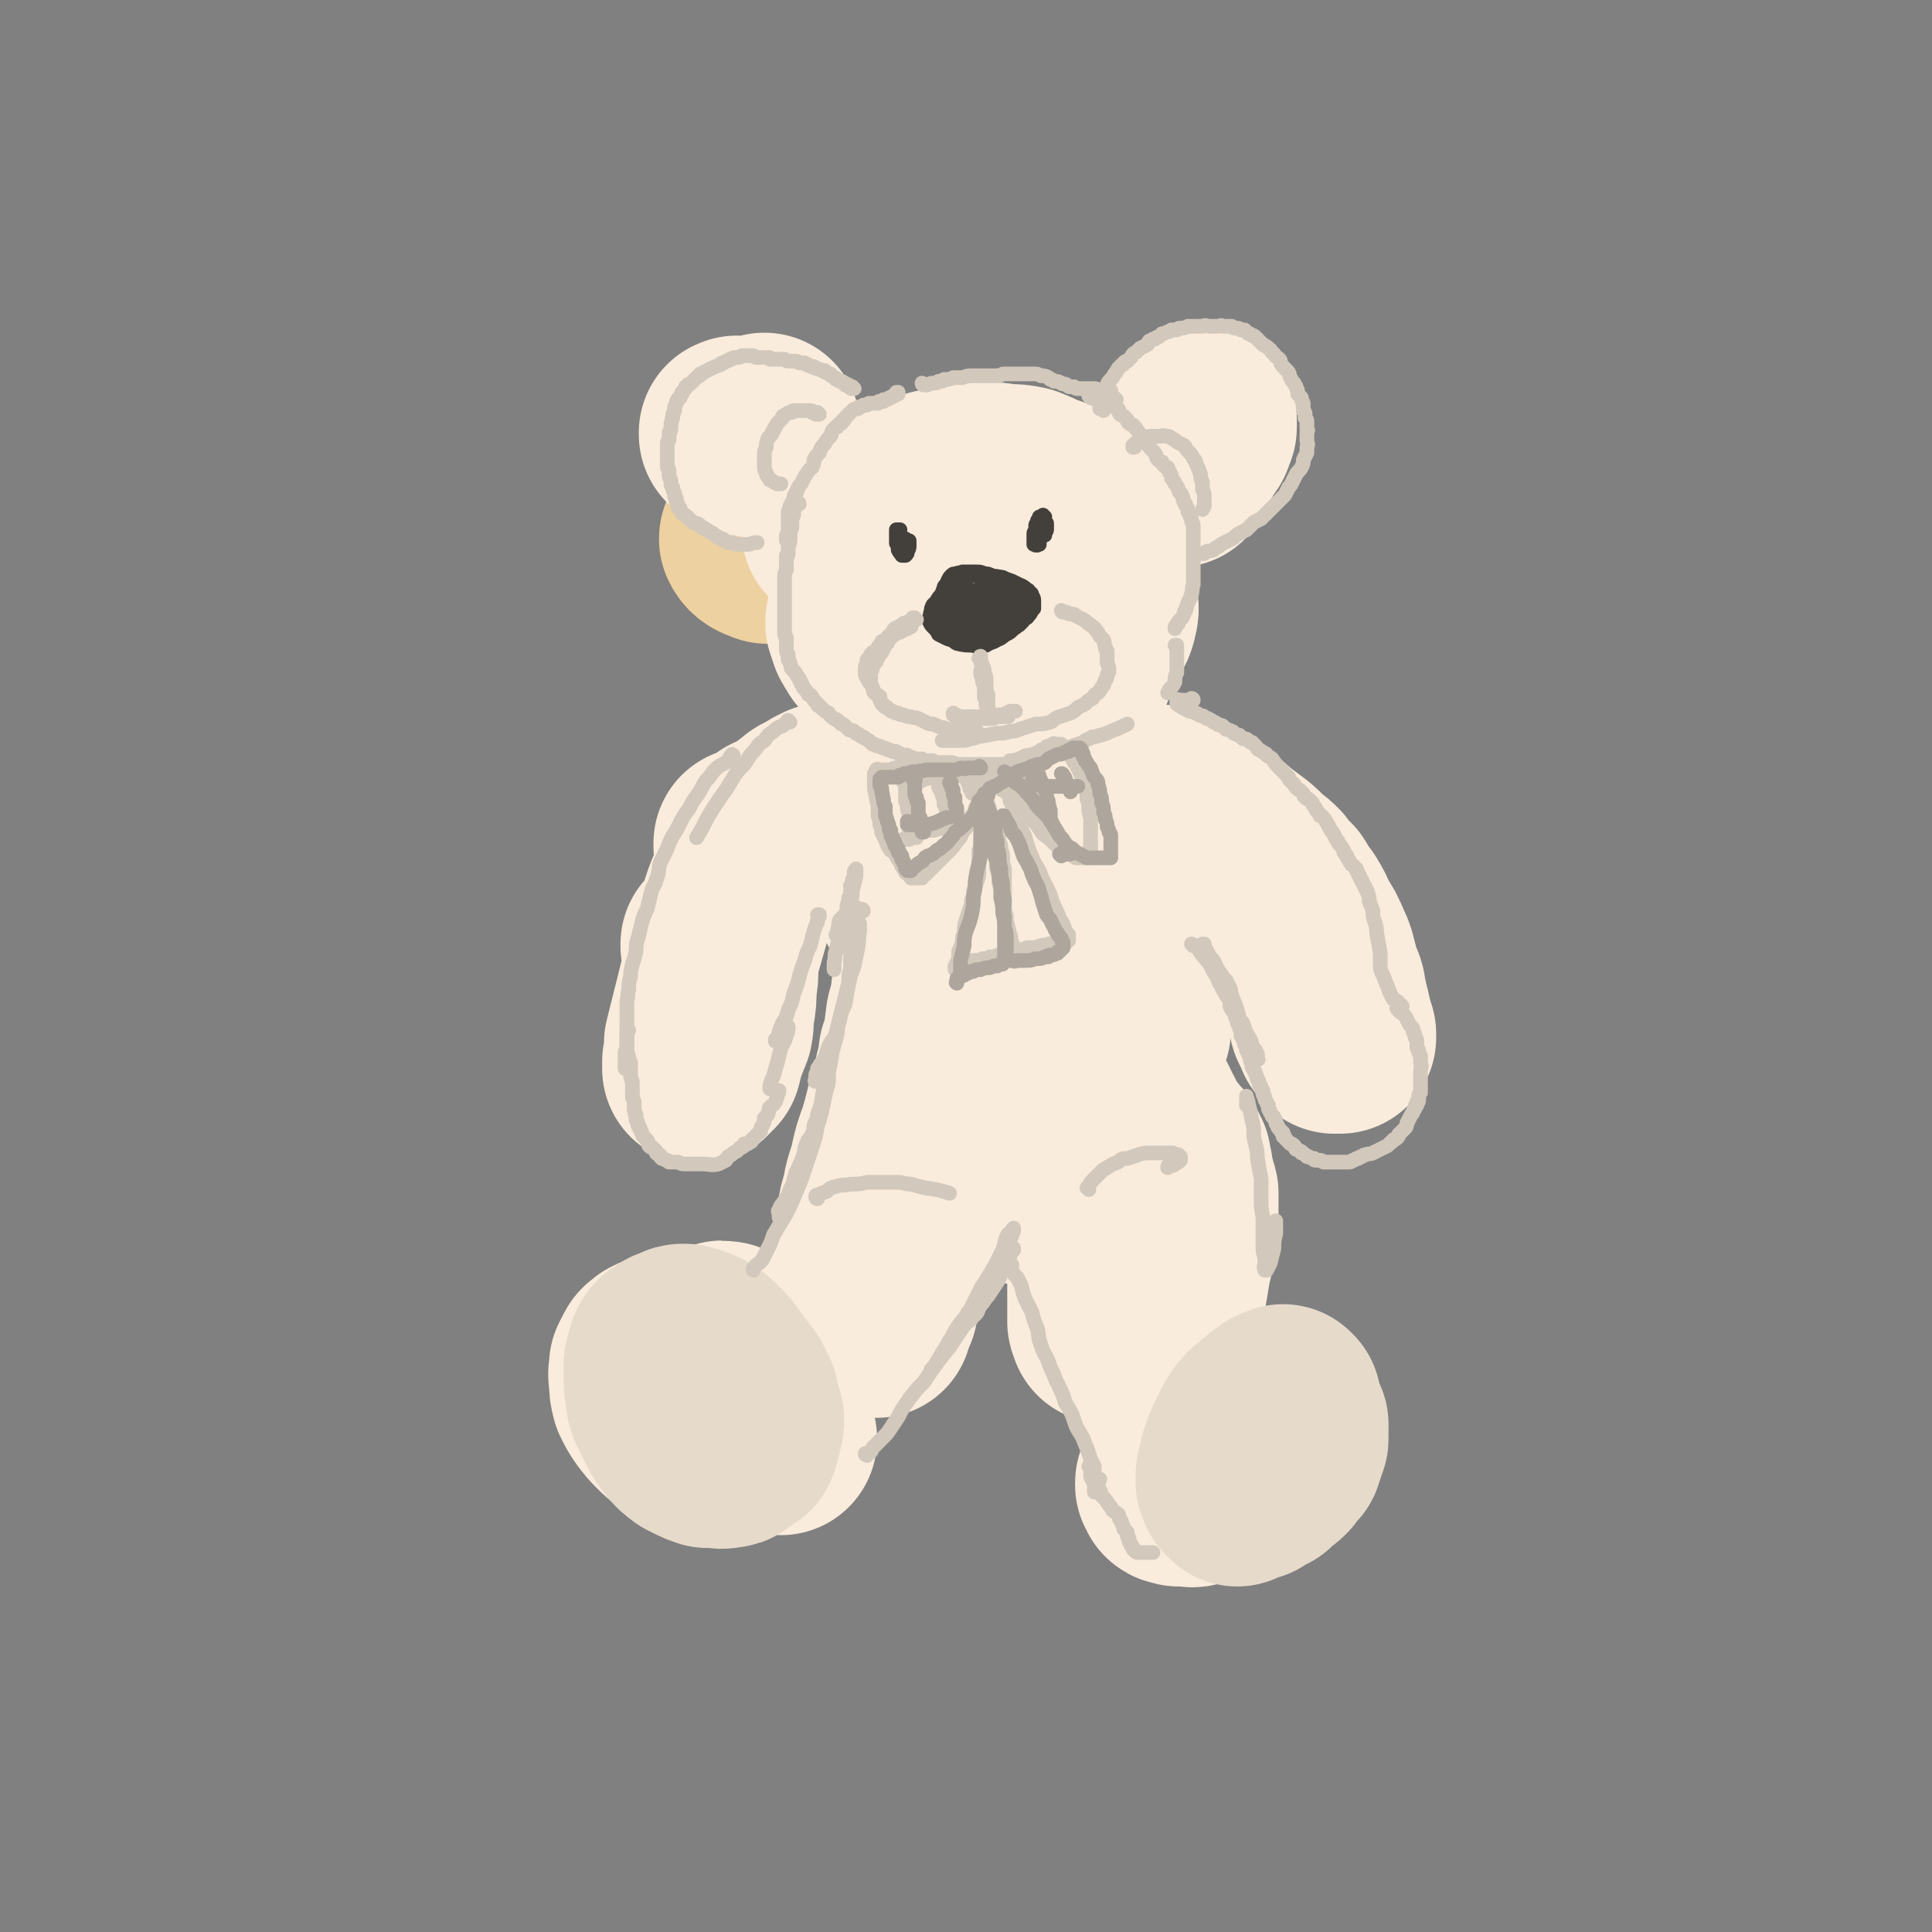 <svg viewBox='0 0 1054 1054' version='1.1' xmlns='http://www.w3.org/2000/svg' xmlns:xlink='http://www.w3.org/1999/xlink'><rect x="0" y="0" width="1054" height="1054" fill="#808080" stroke="none"/><g fill='none' stroke='rgb(238,209,160)' stroke-width='105' stroke-linecap='round' stroke-linejoin='round'><path d='M430,284c0,0 0,-1 -1,-1 0,0 0,0 -1,0 0,0 0,0 -1,0 -1,-1 -1,-1 -1,-1 -1,-1 -1,-1 -1,-1 -1,0 -1,0 -1,0 -1,0 -1,-1 -1,-1 0,0 0,0 -1,0 0,0 -1,0 -1,0 -1,1 -1,2 -1,3 -1,2 0,2 -1,4 0,1 0,1 0,3 1,1 1,1 2,1 0,1 0,1 0,1 1,1 1,1 1,1 1,0 1,0 1,0 0,0 0,0 0,0 0,0 1,0 0,0 0,-1 0,-2 -2,-3 -1,0 -1,0 -2,0 -1,0 -1,-1 -3,0 -1,0 -1,0 -2,1 -1,1 -2,2 -2,3 1,2 2,3 5,4 2,1 2,1 5,0 6,-3 6,-3 11,-7 4,-3 4,-4 8,-7 1,-1 1,-1 1,-2 '/></g>
<g fill='none' stroke='rgb(249,236,220)' stroke-width='105' stroke-linecap='round' stroke-linejoin='round'><path d='M408,240c0,0 -1,0 -1,-1 0,0 0,1 -1,0 0,0 0,0 0,0 -1,-1 -1,-1 -2,-2 0,0 0,0 -1,0 0,0 0,0 0,-1 -1,0 -1,0 -1,0 0,0 0,0 0,0 0,-1 0,0 -1,0 0,0 0,0 0,0 0,0 0,0 0,0 0,0 0,0 0,1 1,0 1,0 1,1 1,1 1,1 3,2 1,0 1,0 3,0 1,1 1,0 2,0 1,0 1,1 3,0 1,0 1,0 2,0 0,-1 0,-1 1,-1 0,-1 1,-1 1,-1 0,-1 0,-1 0,-1 0,-1 0,-1 0,-1 1,-1 0,-1 0,-1 0,0 0,0 0,-1 0,0 0,0 0,0 '/><path d='M458,290c0,0 0,-1 -1,-1 0,0 1,1 1,1 0,0 0,-1 0,-1 1,-1 1,-1 2,-2 2,-2 2,-2 5,-4 2,-2 2,-2 5,-3 3,-3 3,-3 7,-4 4,-2 4,-2 9,-4 4,-2 4,-2 8,-3 6,-2 6,-1 12,-3 7,-2 7,-2 14,-3 5,-1 5,-1 9,-1 4,-1 4,-1 8,-1 6,0 6,0 11,1 6,0 6,0 11,1 5,2 5,2 9,4 3,1 3,1 6,2 2,1 2,1 4,2 1,0 1,1 2,2 0,0 0,0 1,0 0,1 0,1 0,1 0,1 0,1 0,1 0,0 0,0 0,0 0,1 0,1 0,1 0,0 0,0 0,0 -1,1 -1,1 -2,1 -2,0 -2,0 -5,0 -3,0 -3,0 -6,0 -5,0 -5,0 -9,0 -3,0 -3,0 -7,1 -10,1 -10,1 -20,2 -3,1 -3,1 -6,1 -6,1 -6,1 -11,1 -3,1 -3,0 -6,0 -1,0 -1,0 -2,0 0,0 0,0 -1,0 0,0 0,0 0,0 -1,0 -1,0 -1,-1 2,-1 2,-2 4,-3 3,-2 4,-1 7,-3 4,-1 4,-1 8,-2 4,0 4,0 9,-1 3,0 3,0 7,0 4,0 5,0 9,0 6,-1 6,-1 13,0 4,0 4,0 8,0 4,1 4,1 7,1 1,1 1,0 3,1 1,0 1,0 1,0 1,1 1,1 1,1 0,0 0,0 0,1 -1,1 0,1 -1,2 -2,3 -2,2 -5,4 -3,2 -3,2 -5,4 -2,0 -2,0 -3,1 -2,1 -2,1 -5,2 '/><path d='M549,295c0,-1 -1,-1 -1,-1 0,0 0,0 1,0 0,0 0,0 0,0 0,0 0,0 1,-1 2,-1 2,-2 4,-3 3,-2 3,-2 6,-4 1,-1 1,-1 1,-2 '/><path d='M642,257c0,0 0,-1 -1,-1 0,0 1,0 1,0 0,0 0,0 0,0 0,0 0,0 0,0 0,-1 0,-1 0,-2 1,-2 1,-2 2,-4 2,-2 2,-2 4,-4 1,-2 1,-2 2,-4 1,-2 2,-2 3,-4 1,-1 0,-1 1,-3 0,-1 1,-1 1,-2 0,-1 0,-1 0,-2 0,0 0,0 0,-1 0,0 0,0 0,-1 0,0 0,0 0,0 0,-1 0,-1 0,-1 0,0 0,0 -1,0 -1,2 -1,2 -2,3 -1,2 -1,2 -2,4 -1,3 -1,3 -1,5 -1,2 -1,2 -1,4 '/><path d='M502,310c0,0 -1,-1 -1,-1 0,0 0,0 -1,0 0,1 0,0 -1,0 -1,0 -1,0 -2,0 -1,1 -1,0 -2,1 -1,0 -1,0 -1,0 -1,2 -1,2 -2,4 0,2 0,2 0,4 -1,3 -1,3 -1,7 0,3 0,3 0,6 1,3 1,4 2,7 1,3 1,3 3,6 1,3 1,3 3,5 2,3 2,3 5,5 2,1 3,1 5,2 4,1 4,2 7,2 4,0 5,0 9,0 4,-1 4,-1 7,-2 2,-1 2,-1 4,-2 3,-2 3,-1 5,-3 4,-2 4,-2 7,-4 3,-3 3,-3 6,-5 2,-2 2,-2 4,-5 2,-2 1,-2 2,-4 1,-3 1,-3 1,-6 1,-2 1,-3 0,-5 0,-3 0,-4 -2,-7 -3,-5 -3,-6 -8,-11 -4,-5 -5,-4 -10,-8 -3,-2 -3,-2 -6,-3 -3,-1 -4,-1 -7,-1 -3,-1 -3,-1 -6,-2 -4,0 -4,0 -7,0 -3,0 -3,0 -6,0 -3,0 -3,0 -6,1 -2,0 -2,0 -4,1 -3,1 -2,2 -5,3 -3,2 -3,2 -6,5 -2,2 -2,2 -4,5 -3,4 -2,4 -4,8 -2,4 -2,4 -5,8 -1,3 -1,3 -2,6 -1,3 -1,3 -2,6 0,4 -1,4 -1,7 1,3 1,3 2,6 1,2 2,3 3,5 2,3 3,2 5,5 3,2 3,2 6,4 4,3 4,3 9,4 4,2 4,2 9,3 6,2 6,1 12,3 6,0 6,1 11,1 3,1 3,0 6,1 5,0 5,0 9,0 6,0 6,0 12,0 5,0 5,0 10,0 4,0 4,0 8,0 3,-1 3,-1 6,-2 3,-1 3,-1 5,-2 3,-2 3,-2 5,-4 1,-2 1,-3 2,-5 2,-3 2,-3 2,-6 1,-3 1,-4 1,-7 0,-4 1,-4 0,-8 -1,-5 -1,-5 -3,-10 -2,-6 -2,-6 -4,-11 -2,-5 -2,-5 -4,-11 -3,-4 -3,-5 -6,-9 -3,-4 -3,-4 -7,-7 -3,-3 -3,-3 -6,-5 -4,-1 -4,-2 -7,-3 -4,-1 -4,-1 -8,-1 -6,0 -6,0 -13,1 -3,1 -3,2 -6,4 -4,2 -4,2 -7,4 -3,3 -2,3 -4,7 -3,4 -3,4 -4,8 -2,5 -2,5 -3,10 0,6 0,6 0,11 0,5 -1,6 1,10 1,5 2,5 5,10 2,5 2,5 5,9 4,5 5,4 9,8 2,1 2,1 4,2 3,2 3,2 7,3 5,2 5,2 10,2 5,1 5,1 10,0 4,0 4,0 9,-2 4,-1 4,-1 8,-3 4,-3 4,-3 7,-6 4,-3 4,-3 7,-7 2,-4 2,-4 4,-8 2,-4 3,-4 4,-9 1,-4 0,-4 0,-9 0,-5 1,-5 0,-9 -2,-4 -2,-4 -5,-8 -3,-3 -3,-3 -6,-5 -3,-3 -4,-3 -8,-4 -4,-1 -4,0 -9,0 -6,1 -6,1 -12,3 -6,3 -6,3 -12,6 '/><path d='M410,461c0,0 -1,-1 -1,-1 0,0 0,1 0,1 0,0 0,0 0,0 0,1 0,1 0,1 '/><path d='M423,454c0,0 0,-1 -1,-1 0,0 1,0 1,0 1,0 1,0 1,0 1,-1 1,-1 2,-1 1,0 1,0 2,0 2,-1 2,-1 4,-1 0,0 0,0 1,0 1,0 1,0 2,0 1,0 1,0 2,0 0,0 0,0 1,1 0,0 0,0 1,0 0,0 0,0 1,0 2,0 3,0 5,-1 2,-1 2,-2 4,-4 3,-2 2,-3 4,-5 0,-1 1,-1 1,-1 0,0 0,0 0,-1 0,0 0,0 1,0 0,-1 0,-1 0,-1 0,0 0,0 0,0 0,0 0,0 0,0 0,0 0,0 0,1 0,2 0,2 0,4 0,2 0,2 0,4 0,1 1,1 1,2 0,1 0,1 0,1 0,1 0,1 1,1 0,1 0,1 0,1 '/><path d='M451,437c0,0 -1,0 -1,-1 0,0 1,1 1,1 0,0 0,0 -1,0 0,0 0,0 0,0 -1,0 -1,0 -2,0 -2,1 -2,1 -4,3 -3,1 -4,1 -6,3 -4,3 -4,3 -7,6 -3,2 -3,3 -5,6 -3,4 -3,4 -6,8 -4,5 -4,5 -7,9 -3,6 -4,5 -6,11 -3,6 -3,6 -5,12 -4,14 -4,14 -8,28 -2,7 -2,7 -4,14 -3,12 -3,12 -6,24 -1,4 -1,4 -2,8 0,3 0,3 0,6 -1,2 0,2 -1,4 0,1 0,1 0,2 0,0 0,0 0,1 0,0 0,0 0,1 0,0 0,0 0,0 0,0 0,0 0,0 2,-2 2,-2 4,-4 1,-4 1,-4 2,-8 2,-5 2,-5 4,-10 1,-5 0,-5 1,-10 1,-6 1,-6 1,-13 1,-5 1,-5 1,-11 0,-3 0,-3 0,-6 0,-2 0,-2 -1,-3 0,-1 0,-1 0,-1 0,0 0,0 -1,-1 0,0 0,0 0,0 0,0 0,0 0,-1 -1,0 -1,0 -1,0 0,0 0,0 0,0 0,0 0,0 0,1 '/><path d='M637,438c0,-1 -1,-1 -1,-1 0,0 0,0 0,0 0,0 0,0 0,0 0,0 0,0 -1,0 0,0 0,0 0,0 0,0 0,0 0,0 0,0 0,0 0,0 0,1 -1,0 -1,0 0,0 1,0 1,0 0,0 0,0 0,0 0,0 0,0 0,0 -1,0 -1,0 -1,0 0,0 0,0 0,0 1,1 0,0 0,0 0,0 0,0 0,0 0,0 0,0 0,0 1,1 0,0 0,0 0,0 0,0 0,0 0,0 0,0 0,0 0,0 0,0 0,0 0,0 0,0 -1,0 0,0 0,0 0,0 -1,0 -1,0 -1,0 -1,0 -1,0 -1,0 -1,0 -1,0 -1,0 -1,0 -1,0 -1,0 -1,0 -1,0 -1,0 -1,0 -1,0 -1,0 0,0 0,0 0,0 -1,0 -1,0 -1,0 0,0 0,0 0,0 1,0 0,0 0,0 0,0 0,0 1,1 1,0 1,0 2,0 1,1 1,1 2,1 1,0 1,0 1,1 1,0 1,0 1,0 1,0 1,0 2,1 0,0 0,0 0,0 1,0 1,0 1,0 0,0 0,0 0,0 0,0 0,0 0,0 -1,0 -1,0 -2,0 -2,0 -2,0 -4,-1 -2,0 -2,0 -4,0 -1,0 -1,0 -2,0 -1,-1 -1,0 -2,0 -1,0 -1,0 -1,0 -1,0 -1,-1 -2,0 0,0 0,0 0,1 4,2 5,2 9,4 3,1 3,2 5,3 3,1 3,1 5,2 2,0 2,0 4,1 1,0 1,0 2,1 0,0 0,0 0,0 1,0 1,0 1,0 1,1 1,1 1,1 0,0 0,0 1,0 0,0 0,0 0,0 0,0 -1,0 -1,-1 0,0 0,0 0,0 0,0 0,-1 -1,-1 0,-1 0,-1 -1,-2 0,0 0,0 -1,-1 0,0 0,0 0,0 -1,-1 -1,-1 -1,-1 -1,-1 -1,-1 -1,-1 0,0 0,0 0,0 0,-1 -1,-1 0,-1 0,0 0,0 1,0 3,0 3,-1 5,0 4,1 4,2 8,4 4,2 4,2 8,5 4,2 4,2 7,5 4,3 4,3 8,6 4,3 4,3 7,6 4,4 4,3 8,7 3,4 3,4 7,8 3,5 3,5 6,9 3,5 3,5 5,10 4,6 4,6 7,13 2,4 2,5 3,9 1,3 0,3 1,6 1,3 2,3 3,6 1,3 0,3 1,6 1,3 1,3 1,6 1,1 1,1 1,3 0,2 0,2 1,3 0,1 0,1 0,2 0,1 0,1 1,2 0,1 0,1 0,1 0,1 0,1 0,2 0,0 0,0 1,0 0,1 0,1 0,1 0,0 0,0 0,1 0,0 0,0 0,0 0,-1 0,-1 0,-2 -1,-3 -1,-3 -2,-6 -2,-4 -2,-4 -4,-9 -2,-5 -2,-5 -4,-11 -2,-5 -2,-5 -4,-10 -2,-3 -2,-3 -3,-6 -1,-2 -1,-2 -2,-4 0,0 0,0 -1,-1 0,-1 0,-1 0,-1 -1,0 -1,0 -1,-1 0,0 0,0 0,0 0,0 -1,0 -1,0 2,5 2,5 4,9 2,5 2,5 4,10 1,4 1,4 2,9 2,4 2,4 3,8 1,3 0,3 1,6 1,2 1,2 2,4 1,1 1,1 1,1 0,1 0,1 0,1 0,1 0,1 1,1 0,1 0,1 0,1 0,0 0,0 1,1 0,0 0,0 0,0 '/><path d='M531,469c0,0 -1,-1 -1,-1 -1,2 0,3 0,6 -1,6 -1,6 -1,12 0,5 -1,6 0,11 1,6 2,5 4,11 1,4 1,4 2,9 1,3 1,3 2,6 2,2 2,2 4,4 2,2 2,1 4,2 1,1 1,1 2,1 2,0 2,1 5,0 3,-2 3,-2 5,-4 2,-2 2,-3 4,-5 1,-2 1,-2 2,-4 1,-3 2,-3 2,-6 1,-10 1,-11 1,-21 -1,-5 -1,-5 -3,-10 -1,-4 -1,-4 -3,-8 -2,-3 -3,-4 -5,-6 -2,-2 -3,-2 -5,-3 -2,-1 -2,-2 -5,-2 -4,-1 -4,-1 -8,0 -3,1 -3,2 -5,4 -3,3 -3,4 -5,7 -3,5 -3,5 -5,11 -1,4 0,5 0,9 -1,4 -1,4 0,8 0,4 -1,4 0,8 2,3 3,2 5,5 1,2 1,2 3,4 0,0 1,1 2,1 2,0 2,0 5,0 2,0 2,0 3,-1 3,-1 3,-1 5,-3 3,-3 3,-3 6,-6 3,-3 3,-3 5,-8 2,-4 3,-4 4,-9 1,-4 1,-4 1,-9 0,-5 1,-5 0,-10 -1,-5 -1,-5 -2,-10 -2,-4 -2,-4 -4,-8 -2,-2 -1,-3 -4,-5 -2,-2 -2,-2 -4,-3 -4,-2 -5,-2 -9,-1 -4,0 -4,1 -8,3 -5,3 -5,3 -9,7 -4,4 -3,4 -6,8 -3,5 -4,5 -6,10 -2,4 -2,4 -3,9 -1,3 -2,3 -2,7 -1,3 0,3 0,5 0,3 -1,3 0,5 0,1 0,1 0,2 1,0 2,0 3,1 1,0 1,0 2,0 2,0 2,0 4,-1 2,-1 2,-2 4,-4 2,-3 3,-2 5,-6 1,-3 1,-3 2,-6 1,-3 1,-3 1,-6 0,-4 1,-4 0,-7 0,-3 -1,-4 -2,-6 -2,-3 -2,-3 -5,-5 -1,-1 -1,-1 -3,-2 -2,-1 -2,-1 -4,-1 -2,0 -2,-1 -4,0 -2,0 -2,1 -4,2 -3,3 -3,2 -5,5 -1,3 -1,4 -1,7 -1,3 -1,3 -1,7 0,3 0,3 0,7 1,2 1,2 2,5 1,2 1,2 2,4 1,1 1,2 2,3 1,1 1,0 2,1 1,0 1,0 2,0 2,1 2,1 4,0 2,0 2,0 3,-1 2,-1 1,-2 2,-3 2,-2 2,-2 3,-4 1,-2 1,-2 2,-4 0,-1 0,-1 0,-2 0,0 0,0 0,-1 0,0 0,0 0,0 0,-1 0,-1 0,-1 0,0 0,1 0,1 0,3 0,3 0,7 0,9 0,9 0,18 0,5 0,5 1,10 1,10 1,10 2,20 2,7 2,7 4,15 2,7 1,7 4,13 2,6 3,6 6,11 2,4 1,4 3,8 1,2 1,3 2,5 1,0 1,0 2,1 0,0 0,0 0,0 0,1 0,1 1,1 0,0 1,0 1,0 2,-2 2,-2 3,-4 2,-4 1,-5 1,-9 0,-5 1,-5 0,-11 0,-5 -1,-5 -2,-10 -1,-4 0,-5 -1,-9 -1,-3 -2,-3 -3,-5 -1,-2 -1,-2 -2,-3 0,0 0,0 -1,0 0,0 0,0 0,0 -1,3 -1,3 -1,6 -1,5 -1,5 -1,11 0,6 0,6 1,11 1,6 1,6 3,11 1,5 1,5 3,10 1,5 1,5 3,10 1,3 2,3 4,6 1,2 1,2 3,4 1,1 1,1 2,1 0,1 0,1 1,0 3,-1 4,0 7,-2 2,-2 2,-2 4,-4 4,-6 3,-6 7,-12 2,-4 2,-4 4,-8 3,-7 2,-7 4,-14 3,-8 3,-8 5,-15 3,-9 3,-9 5,-18 2,-8 3,-8 5,-16 0,-3 0,-4 1,-7 0,-3 1,-3 1,-7 1,-3 1,-3 2,-6 0,-1 0,-1 0,-2 0,0 0,0 0,0 0,0 0,0 0,-1 0,0 0,0 0,0 0,0 1,0 1,0 0,6 0,6 -1,12 0,7 0,7 -1,14 0,12 0,12 0,24 -1,4 -1,4 -1,8 0,3 0,3 0,5 0,1 0,1 0,2 0,0 0,0 0,1 0,0 0,0 1,0 0,1 0,1 1,0 3,-2 3,-2 5,-5 4,-4 3,-5 5,-10 2,-6 2,-6 4,-12 1,-6 1,-6 2,-13 0,-4 0,-4 0,-8 0,-5 0,-5 0,-10 0,-6 0,-6 0,-11 0,-2 0,-2 -1,-5 0,0 0,-1 0,-1 0,0 0,0 -1,0 -2,0 -2,0 -4,2 -3,5 -3,5 -6,11 -4,12 -4,12 -7,23 -3,9 -2,9 -4,17 -2,8 -2,8 -4,17 -1,7 -1,7 -3,14 -1,7 -1,7 -3,14 0,4 0,4 0,9 -1,3 0,3 -1,5 0,1 0,1 0,2 0,0 0,0 0,0 0,0 0,1 0,1 0,0 0,0 0,0 0,-3 0,-3 0,-5 -1,-5 0,-5 -1,-9 -2,-5 -3,-5 -4,-10 -2,-6 -2,-7 -4,-13 -1,-5 -1,-5 -4,-11 -1,-5 -1,-5 -4,-9 -2,-2 -2,-2 -5,-4 -1,-1 -1,-1 -2,-1 -1,0 -2,-1 -3,0 -3,3 -3,3 -4,7 -2,6 -1,6 -1,12 -1,6 -2,6 -3,12 -1,7 -1,7 -1,14 0,6 0,6 0,13 0,7 0,7 1,13 0,6 1,6 1,12 1,5 0,5 0,11 1,3 1,3 2,6 0,1 0,1 0,2 0,1 -1,1 0,1 0,0 0,0 0,1 0,0 0,0 1,0 0,-1 0,-1 1,-2 0,-3 0,-3 0,-6 1,-4 1,-4 1,-8 0,-5 -1,-5 -1,-9 -1,-5 0,-5 -1,-9 -2,-4 -2,-3 -4,-7 -1,-3 -1,-3 -1,-6 -1,-2 -1,-2 -2,-5 -1,-2 -1,-2 -2,-4 -1,-2 -1,-2 -2,-5 -1,-2 -1,-2 -2,-4 -1,-3 -1,-3 -2,-6 -2,-3 -2,-3 -3,-6 -2,-3 -2,-3 -3,-7 -2,-3 -1,-3 -3,-7 -1,-4 -1,-4 -3,-8 -1,-4 -1,-4 -2,-8 -1,-2 -1,-2 -2,-5 -1,-2 -1,-2 -2,-4 -1,-1 -1,-1 -1,-2 -1,-1 -1,-1 -1,-2 0,0 0,0 0,-1 -1,0 -1,0 -1,-1 -1,0 -1,0 -1,-1 -1,-1 -1,-1 -1,-1 -1,-1 -1,-1 -1,-1 -1,-1 -1,-1 -1,-1 0,-1 0,-1 -1,-1 0,0 0,0 -1,0 -1,0 -1,-1 -2,0 -2,2 -2,3 -3,6 -2,6 -1,6 -2,13 -1,8 -1,8 -3,15 -1,8 -1,8 -2,15 -1,9 -1,9 -2,17 -1,9 -1,9 -2,18 -2,9 -2,9 -3,18 -2,7 -2,7 -3,15 -1,6 0,6 -1,12 -1,3 -1,3 -2,7 -1,2 0,2 -1,5 0,1 0,1 0,1 0,1 0,1 0,1 0,0 0,0 0,1 0,0 0,0 0,0 0,-1 0,-1 0,-2 2,-5 3,-4 3,-9 2,-7 0,-7 1,-13 1,-8 2,-8 3,-16 1,-8 0,-8 1,-16 1,-8 2,-8 3,-16 0,-5 0,-5 1,-10 0,-2 0,-2 0,-5 0,-1 0,-1 0,-3 0,0 1,0 1,0 0,-1 0,-1 0,-1 0,0 0,0 0,0 0,2 0,2 -1,4 -1,6 -2,6 -3,13 -2,7 -2,7 -4,14 -2,8 -2,8 -4,15 -3,8 -3,8 -5,17 -2,8 -3,8 -4,16 -2,6 -2,6 -3,13 -1,5 -1,6 -1,11 -1,3 -1,3 -2,7 0,2 0,2 0,5 0,0 0,1 1,1 1,0 2,0 3,-1 4,-3 3,-4 6,-8 3,-5 3,-5 6,-11 3,-5 3,-5 5,-11 2,-5 2,-5 4,-10 1,-5 1,-5 2,-9 2,-3 2,-3 3,-6 0,-1 0,-1 1,-3 0,0 0,0 0,-1 0,0 0,0 0,-1 0,0 0,0 0,0 0,0 0,0 0,-1 0,0 0,0 0,0 0,0 0,0 0,0 0,0 0,0 -1,0 0,-1 1,0 1,0 0,0 0,0 0,0 0,0 0,0 -1,0 0,-1 1,0 1,0 0,0 0,0 0,0 0,0 -1,0 -1,0 0,-1 1,0 1,0 0,0 0,0 0,0 1,0 1,0 1,0 0,0 0,0 0,0 1,0 1,0 1,0 0,0 0,0 0,0 1,0 1,0 1,0 0,0 0,0 1,0 0,0 0,0 0,0 0,0 0,0 0,0 0,0 0,0 0,0 1,0 1,0 1,0 0,0 0,0 0,0 0,0 0,0 0,0 0,0 0,0 0,0 0,0 0,0 1,0 0,0 0,0 0,0 0,0 0,0 1,0 0,0 0,0 1,0 0,0 0,0 1,0 0,-1 0,-1 1,-1 0,-1 0,-1 1,-1 0,0 0,-1 0,-1 0,0 0,0 1,0 0,-1 0,-1 0,-1 0,0 0,0 0,0 0,0 0,0 0,0 0,0 0,-1 0,-1 -1,0 0,0 0,1 0,1 0,1 -1,2 -1,3 -1,3 -3,5 -2,4 -2,4 -3,7 -2,4 -1,5 -3,9 -1,4 -2,4 -3,9 -2,5 -1,5 -3,10 -2,6 -2,6 -5,12 -2,6 -2,6 -4,11 -3,6 -3,6 -6,11 -2,4 -2,4 -4,8 0,2 0,3 0,5 -1,2 -1,2 -2,4 0,0 0,0 0,1 -1,0 -1,0 -1,1 0,0 0,0 0,1 0,0 0,0 0,0 0,1 0,1 0,1 0,0 0,0 0,0 '/><path d='M377,738c0,0 -1,-1 -1,-1 0,0 1,1 0,1 -2,0 -3,-1 -6,-1 -4,0 -4,0 -7,0 -2,0 -2,0 -4,0 -1,1 -1,1 -2,1 -2,2 -2,1 -3,3 -1,2 -1,2 -2,4 0,4 -1,4 0,7 0,5 0,5 1,9 2,4 2,4 4,7 3,4 3,4 6,7 3,3 3,3 7,5 3,2 3,1 7,3 4,1 4,2 9,3 2,1 3,0 6,0 2,0 2,1 5,0 2,0 2,0 5,-1 1,-1 1,-1 3,-3 1,-1 1,-1 2,-3 1,-3 2,-3 2,-6 1,-4 1,-5 1,-9 -2,-11 -3,-11 -6,-21 -1,-4 -1,-4 -4,-7 -2,-4 -2,-4 -4,-6 0,-1 -1,0 -1,0 -1,-1 -1,-1 -1,0 -1,1 -2,2 -2,4 -1,4 -1,5 -1,9 1,5 0,6 2,10 3,5 3,5 7,9 4,5 4,5 8,9 5,5 5,5 10,9 4,3 4,2 8,5 '/><path d='M619,562c0,0 -1,0 -1,-1 0,0 0,1 0,1 0,-1 0,-2 -1,-3 0,-1 0,-1 -1,-1 0,-1 0,-1 0,-1 -1,0 -1,0 -1,0 -1,0 -1,-1 -1,0 -2,3 -2,3 -4,7 -2,7 -2,7 -3,15 -1,9 -1,9 -1,18 -1,11 -1,11 -1,22 -1,13 0,13 -1,25 0,13 0,13 -1,25 0,12 0,12 -1,23 0,8 0,8 0,16 0,4 0,4 0,9 0,2 0,2 0,4 0,1 1,1 1,2 0,1 0,1 0,1 0,0 0,0 1,0 3,-4 3,-4 5,-9 3,-7 3,-7 5,-14 2,-7 2,-8 3,-15 2,-9 2,-9 3,-18 2,-9 1,-9 2,-19 1,-10 1,-10 1,-21 0,-7 0,-7 0,-14 0,-3 1,-3 0,-6 0,0 0,0 0,0 0,-1 0,-1 0,0 -1,0 -1,0 -1,1 -1,7 -1,7 -1,13 -2,8 -2,8 -3,16 0,9 0,9 -1,18 0,10 0,10 0,20 -1,10 0,10 -1,20 0,9 0,9 0,18 0,5 1,5 1,11 0,2 0,2 0,5 0,0 0,0 0,1 0,0 0,0 0,1 0,0 0,0 0,0 0,0 0,0 1,0 0,-5 1,-5 1,-9 1,-8 1,-8 1,-15 0,-8 0,-8 -1,-16 -1,-8 -1,-8 -2,-17 -1,-8 -2,-8 -3,-16 -1,-4 -1,-4 -2,-8 0,-1 -1,-1 -1,-2 -1,0 -1,0 -1,1 -2,7 -3,7 -3,15 0,7 1,8 1,15 1,7 1,7 2,15 1,7 1,7 3,14 2,7 2,7 3,14 2,6 1,6 3,11 2,3 2,2 4,5 0,1 0,1 1,2 0,0 0,0 1,1 0,0 0,0 0,0 1,0 2,0 2,-1 2,-3 2,-3 4,-6 2,-5 2,-5 4,-10 2,-12 2,-12 4,-23 1,-6 1,-6 2,-12 1,-4 1,-4 2,-9 1,-4 0,-4 1,-9 1,-3 1,-3 1,-7 0,-3 0,-3 0,-6 0,-2 0,-2 0,-4 0,-2 0,-2 0,-4 0,-1 -1,-1 -1,-2 0,-2 0,-2 -1,-4 0,-2 0,-2 -1,-4 0,-1 0,-1 0,-3 -1,-2 -1,-2 -1,-5 -1,-1 -1,-1 -1,-2 -1,-1 -1,-1 -1,-2 -1,-1 -1,-1 -2,-2 0,0 0,0 -1,-1 0,0 0,0 -1,-1 0,-1 0,-1 -1,-1 0,-1 0,-1 -1,-2 -1,0 -1,0 -1,-1 -1,-1 -1,-1 -1,-1 -1,-1 -1,-1 -1,-2 -1,-1 -1,-1 -2,-3 -1,-1 -1,-1 -1,-3 -1,-2 -1,-2 -2,-3 0,-1 0,-1 -1,-2 0,0 0,-1 0,-1 -1,-1 -1,-1 -1,-2 0,0 0,0 0,0 -1,-1 -1,-1 -1,-1 0,0 0,0 0,0 0,0 0,-1 -1,-1 0,1 0,2 0,3 -2,6 -2,6 -2,12 -1,8 -1,8 -1,16 0,9 0,9 0,19 1,9 1,9 2,18 2,12 1,12 4,23 1,7 2,7 3,14 1,3 2,3 2,7 1,5 1,5 2,10 1,4 1,4 2,8 1,3 1,3 2,6 1,1 1,1 3,3 0,1 1,1 1,2 1,1 1,1 2,2 2,1 2,0 3,1 1,0 1,1 2,1 '/><path d='M649,813c0,-1 0,-1 -1,-1 -1,-1 -1,0 -1,0 -2,-1 -2,-1 -4,-2 0,-1 0,-1 -1,-1 -1,0 -1,0 -1,0 0,-1 0,0 -1,0 0,0 0,0 0,0 0,0 -1,-1 -1,0 0,0 0,0 0,0 0,1 0,1 0,1 1,1 1,1 1,2 1,1 2,0 3,1 2,0 2,0 4,0 3,0 3,1 5,0 3,0 3,-1 5,-2 2,-1 2,-1 4,-2 2,-1 2,-2 4,-3 1,-1 1,-1 2,-2 0,-1 0,-1 1,-2 0,-1 0,-1 0,-2 0,-1 0,-1 0,-2 0,-1 0,-1 0,-2 0,-1 0,-1 -1,-2 -1,-1 -1,-1 -3,-2 -2,-1 -2,-1 -4,-1 -3,0 -3,0 -6,0 -2,0 -2,0 -3,0 -2,0 -1,0 -3,1 0,0 0,0 -1,0 0,0 0,0 -1,0 0,0 0,0 -1,0 0,0 0,0 -1,0 0,0 0,0 0,0 1,-1 1,-1 3,-2 2,-1 2,-1 4,-3 '/></g>
<g fill='none' stroke='rgb(230,218,203)' stroke-width='105' stroke-linecap='round' stroke-linejoin='round'><path d='M701,765c0,0 0,0 -1,-1 0,0 1,1 1,1 0,0 0,0 0,0 -1,0 -1,0 -1,0 0,0 0,0 0,0 -1,0 -1,0 -1,0 -1,0 -1,0 -1,0 -1,0 -1,0 -2,1 -1,1 -1,1 -3,2 -2,2 -2,2 -3,4 -2,2 -1,2 -2,5 -2,3 -2,3 -3,7 -1,3 -1,3 -2,7 -1,3 -1,3 -1,6 -1,2 -1,2 -1,4 -1,1 -1,1 -1,3 0,1 0,1 0,2 0,1 0,1 0,1 0,1 0,1 0,1 0,1 0,1 0,1 0,0 0,1 0,1 1,0 2,0 3,0 1,-1 1,-1 3,-2 2,-1 2,-1 4,-2 1,-1 1,-1 2,-2 2,-2 3,-2 5,-4 1,-1 1,-1 2,-3 1,-2 1,-2 3,-3 0,-1 0,-2 1,-3 0,-1 0,-1 1,-3 0,-2 1,-2 1,-3 0,-1 0,-1 0,-3 0,-1 0,-1 0,-3 0,-1 0,-1 0,-2 -1,-1 -1,-1 -2,-2 0,-1 0,-1 -1,-2 0,0 0,0 -1,-1 -1,0 -1,0 -3,-1 -1,0 -1,0 -2,0 -2,0 -3,-1 -5,0 -2,0 -2,0 -3,2 -3,1 -3,2 -5,4 -2,3 -2,3 -4,7 -1,3 -2,3 -3,7 -1,2 -1,2 -2,5 0,2 0,2 -1,5 0,2 -1,2 -1,4 0,2 0,2 0,3 0,1 0,1 1,2 0,0 0,0 0,1 1,1 1,1 2,2 '/><path d='M390,749c0,0 -1,-1 -1,-1 0,0 0,1 0,1 0,0 0,-1 0,-1 -1,0 -1,0 -1,-1 -1,0 -1,0 -1,-1 -1,-1 -1,-1 -2,-2 -1,-2 -1,-2 -3,-3 -1,-2 -1,-2 -2,-3 -2,-1 -2,-1 -3,-2 -1,-1 -1,-1 -2,-1 -1,-1 -1,-1 -2,-1 -1,-1 -1,-1 -2,-1 -1,0 -1,0 -2,0 -1,0 -1,0 -1,0 -1,0 -2,0 -2,1 -2,1 -3,1 -4,3 -1,3 -1,3 -2,7 0,4 0,4 0,8 0,4 0,4 1,9 0,2 0,2 1,5 2,4 2,4 4,8 2,4 2,4 4,7 3,4 3,4 7,7 2,1 2,1 4,2 2,1 2,1 5,2 2,0 2,0 4,0 3,0 3,1 6,0 2,0 2,0 3,-1 1,-1 1,-1 3,-2 1,-1 1,-1 3,-2 1,-2 1,-2 1,-4 1,-2 1,-2 1,-4 1,-2 1,-2 1,-5 -1,-3 -1,-3 -2,-6 -1,-4 0,-4 -2,-7 -2,-5 -2,-4 -5,-8 -3,-4 -3,-4 -6,-8 -2,-3 -2,-3 -5,-6 -3,-3 -3,-3 -6,-5 -2,-1 -2,-1 -5,-2 -2,0 -2,-1 -4,-1 -1,0 -2,0 -3,1 -2,1 -2,2 -3,4 -2,3 -1,3 -2,7 0,1 0,1 0,3 '/><path d='M689,784c0,0 -1,0 -1,-1 0,0 0,0 0,-1 '/></g>
<g fill='none' stroke='rgb(67,64,60)' stroke-width='8' stroke-linecap='round' stroke-linejoin='round'><path d='M531,323c0,0 -1,-1 -1,-1 0,0 0,0 0,1 0,0 0,0 -1,0 0,0 0,-1 0,0 0,0 0,0 -1,0 0,0 0,0 -1,0 0,0 0,0 -1,1 0,0 0,0 0,0 -1,0 -1,0 -1,1 -1,0 -1,0 -1,0 0,1 0,1 -1,2 0,0 0,0 0,1 0,1 0,1 0,1 0,1 0,1 0,2 1,1 1,1 1,2 1,1 1,1 2,2 1,1 1,1 2,2 1,0 1,0 2,0 0,0 0,1 1,1 1,0 1,0 1,0 1,0 1,0 2,0 1,0 1,0 2,0 2,0 2,0 3,-1 2,0 2,-1 3,-1 1,-1 1,-1 2,-2 1,-1 1,-1 1,-1 1,-1 1,-1 1,-2 1,-1 1,-1 1,-2 0,0 0,0 1,-1 0,-1 0,-1 0,-2 0,-1 0,-1 0,-2 0,-2 0,-2 -1,-3 0,-1 0,-1 -1,-2 -1,-2 -1,-2 -3,-4 -1,0 -1,0 -2,-1 -2,-1 -2,-1 -4,-1 -2,-1 -2,-1 -5,-1 -2,0 -2,0 -4,0 -1,0 -1,0 -2,0 -1,0 -1,0 -1,0 -2,1 -2,0 -3,1 -2,0 -2,0 -3,1 -1,1 -1,1 -2,3 0,1 0,1 -1,2 -1,1 -1,1 -1,2 -1,2 -1,2 -1,4 -1,1 -1,1 0,2 0,2 0,2 0,4 0,2 0,3 1,5 0,1 0,1 1,2 0,1 0,1 1,2 0,1 0,1 1,2 1,0 1,0 1,1 1,1 1,1 1,1 1,1 1,1 2,1 3,1 3,1 6,2 2,0 2,0 5,0 0,0 0,0 1,0 1,0 1,1 2,0 2,0 2,0 4,0 1,-1 1,-1 3,-2 1,0 1,0 3,-1 1,-1 0,-1 1,-2 1,0 1,0 1,-1 1,0 1,0 1,0 1,-1 1,-1 1,-2 1,0 1,0 1,-1 0,-1 0,-1 0,-1 0,-1 1,-1 1,-2 0,-1 0,-1 0,-2 0,-1 0,-1 0,-3 -1,-2 -1,-2 -2,-4 0,-1 0,-1 -1,-2 -2,-2 -2,-2 -4,-3 -3,-3 -3,-3 -6,-5 -2,-1 -2,-1 -3,-1 -1,-1 -2,0 -3,-1 -2,0 -2,0 -3,0 -2,0 -2,0 -3,0 -2,0 -2,0 -3,0 -1,1 -1,1 -1,2 -1,1 -1,1 -3,2 -1,1 -1,0 -3,2 -1,1 -1,1 -1,3 -1,2 -1,2 -1,4 -1,2 -1,2 -1,5 0,2 0,2 0,4 0,2 0,2 0,4 2,4 2,4 4,7 2,2 2,3 4,4 4,1 5,1 9,1 2,1 2,1 3,0 2,0 2,0 4,0 3,-2 3,-1 6,-3 3,-1 3,-2 5,-3 2,-1 2,-1 4,-3 2,-1 1,-1 3,-2 1,-1 1,-1 2,-2 0,-1 0,-1 1,-2 0,0 0,-1 0,-1 1,-1 1,-1 1,-2 0,-1 0,-1 0,-2 0,-2 0,-2 -1,-4 0,-2 -1,-2 -2,-4 -2,-1 -2,-1 -4,-2 -2,-2 -2,-2 -4,-3 -3,-2 -3,-2 -6,-3 -3,-1 -3,-1 -5,-2 -2,0 -2,0 -4,0 -2,0 -2,0 -3,0 -2,0 -2,0 -4,1 -1,0 -1,0 -2,1 -1,1 -2,1 -3,2 -1,2 -1,2 -2,4 -1,2 -1,2 -2,4 0,2 0,2 -1,4 0,2 0,2 0,4 0,2 -1,2 0,3 0,2 1,2 2,4 1,1 1,1 2,2 1,1 1,1 2,2 1,1 1,1 2,1 2,1 2,1 4,1 2,1 2,1 3,1 3,0 3,0 5,0 3,-1 3,0 6,-1 3,-1 3,-2 6,-3 3,-1 3,-1 5,-3 2,-1 2,-1 4,-3 1,-1 2,0 3,-2 1,-1 1,-1 2,-3 0,-1 0,0 1,-1 0,-1 0,-1 0,-1 0,-2 0,-2 0,-3 0,-1 0,-2 -1,-3 0,-2 -1,-1 -2,-3 -2,-1 -2,-2 -5,-3 -2,-1 -2,-1 -4,-2 -3,-1 -3,-1 -5,-2 -6,-1 -6,-1 -11,-1 -2,0 -2,0 -4,0 -2,0 -3,-1 -5,0 -1,1 -1,1 -2,2 -2,1 -3,1 -5,2 -2,1 -2,1 -3,3 -2,1 -2,1 -3,3 -2,2 -2,2 -3,4 -1,1 -1,1 -2,2 -1,2 -1,2 -1,4 -1,1 0,1 -1,3 0,1 0,1 0,2 1,2 1,2 2,3 2,2 2,2 3,4 2,1 2,1 4,2 2,1 2,1 5,1 2,1 2,1 5,1 3,0 3,0 7,0 1,0 1,-1 2,-1 2,-1 2,0 4,-1 2,-1 3,-1 5,-2 1,-1 1,-2 2,-3 1,-1 2,-1 3,-2 1,0 0,0 1,-1 0,-1 0,-1 1,-1 0,-1 0,-1 0,-2 0,-1 0,-1 0,-2 1,-1 1,-1 0,-2 0,-2 0,-2 -2,-4 -1,-1 0,-2 -2,-3 -2,-1 -2,-1 -4,-2 -3,-1 -3,-1 -6,-2 0,0 0,0 -1,0 -1,0 -1,0 -1,0 -1,0 -1,0 -2,0 -1,0 -1,0 -2,1 -1,0 -1,1 -2,1 -1,1 -1,1 -2,2 -1,1 -1,2 -1,3 0,1 0,1 0,2 -1,1 -1,1 0,3 0,1 0,1 1,1 0,1 0,1 0,1 1,1 1,1 2,1 1,1 1,1 2,1 1,1 1,1 2,1 2,0 2,0 3,0 1,0 1,0 2,-1 1,0 1,0 2,0 1,-1 1,-1 2,-2 0,0 1,0 1,-1 0,-1 0,-1 1,-2 0,0 0,0 0,-1 0,-1 0,-1 0,-2 0,-2 0,-2 -1,-3 -1,-2 -1,-2 -3,-4 -1,0 -1,0 -2,0 -1,-1 -1,-1 -3,-1 -1,0 -2,0 -3,1 -2,1 -2,1 -3,3 -2,2 -1,2 -3,4 -1,1 -1,1 -2,3 -1,1 0,1 -1,3 0,1 0,1 0,2 0,1 0,1 0,1 0,1 0,1 0,2 1,1 1,1 2,2 2,1 2,1 5,2 2,0 3,0 5,-1 3,-1 3,-2 6,-4 1,-1 2,0 3,-2 1,-1 0,-1 1,-2 0,-1 1,-1 1,-1 0,-1 0,-1 0,-2 0,-1 0,-1 0,-1 0,-1 0,-2 0,-2 -1,-2 -2,-3 -3,-4 -2,-1 -2,-1 -4,-1 -1,0 -1,0 -2,0 -1,0 -1,0 -2,0 -2,0 -2,0 -3,1 -1,0 -1,0 -2,1 -1,0 -1,0 -2,1 0,0 0,0 -1,1 0,0 0,0 -1,1 0,0 0,0 0,1 0,0 0,0 -1,1 0,0 0,0 0,0 0,1 0,1 0,1 0,1 1,1 1,1 1,1 0,1 1,1 0,0 0,0 1,0 0,0 0,0 1,0 0,0 1,0 1,0 0,0 0,0 1,0 0,0 0,0 0,0 0,-1 0,-1 0,-1 0,0 0,0 0,-1 0,0 0,0 0,-1 -1,0 -1,0 -2,0 0,0 0,0 -1,-1 '/><path d='M536,332c0,0 -1,0 -1,-1 0,0 0,1 0,1 -1,0 -1,0 -1,0 0,0 0,0 -1,0 -1,0 -1,0 -1,0 -1,0 -1,0 -2,0 -1,0 -1,0 -1,0 -2,0 -2,0 -3,0 0,0 -1,0 -1,0 -1,3 -2,3 -3,6 0,2 0,2 0,4 0,1 0,1 1,2 1,2 1,2 3,3 1,1 1,1 2,1 1,1 1,1 2,1 1,1 1,1 1,1 2,0 2,0 4,0 2,0 2,0 5,-1 2,0 2,-1 4,-2 2,-1 2,-1 4,-2 2,-1 2,-1 4,-3 1,-1 1,-1 1,-2 1,0 1,0 2,-1 0,0 0,0 0,-1 0,-1 0,-1 0,-1 0,-1 0,-1 0,-2 0,0 0,0 0,-1 0,-1 0,-1 -1,-2 -1,-1 -1,-1 -3,-2 -2,-1 -2,0 -4,-1 -2,0 -2,0 -5,0 -2,0 -2,0 -5,1 -1,0 0,1 -1,1 -2,2 -2,2 -3,4 -1,0 -1,0 -1,1 0,1 0,1 0,1 0,1 0,1 0,2 0,0 0,0 0,1 0,0 0,0 0,1 0,0 0,0 1,0 0,0 0,0 0,0 1,0 1,0 2,0 '/><path d='M491,290c0,0 -1,-1 -1,-1 0,0 1,0 1,0 0,0 -1,0 -1,0 0,0 0,0 -1,0 0,0 0,0 0,0 0,0 0,0 0,0 0,0 0,0 0,0 0,0 0,0 0,0 0,0 0,1 0,1 0,0 0,0 0,1 0,1 0,1 0,2 0,1 0,1 0,3 0,1 0,0 1,1 0,1 0,1 0,2 0,0 0,0 0,1 1,1 0,1 1,1 0,1 0,1 1,1 0,1 0,1 0,1 1,0 1,0 2,0 0,0 0,0 0,0 1,-1 1,-1 1,-2 1,-2 1,-2 1,-3 0,-1 0,-1 0,-1 0,-1 0,-1 0,-1 0,-1 0,-1 0,-1 -1,0 -1,0 -1,0 -1,-1 -1,-1 -1,-1 -1,0 -1,0 -2,0 -1,0 -1,0 -1,0 -1,0 -1,0 -1,0 -1,0 -1,0 -1,1 0,0 0,0 0,0 '/><path d='M570,282c0,0 -1,0 -1,-1 0,0 0,1 0,1 0,0 0,0 0,0 -1,0 -1,0 -1,0 0,0 0,0 0,0 0,0 0,0 0,0 0,0 0,0 0,0 -1,0 0,0 -1,0 0,0 0,0 0,0 0,1 0,1 0,1 -1,1 -1,1 -1,1 0,1 0,1 0,2 -1,0 -1,0 -1,1 0,1 0,1 0,1 0,1 0,1 0,2 0,0 0,0 0,1 0,1 0,1 0,1 0,0 0,1 0,1 0,0 0,0 1,1 0,0 0,0 0,0 1,0 1,0 1,0 1,-1 1,-1 2,-2 1,0 1,0 1,0 0,-1 0,-1 0,-1 0,-1 1,-1 1,-2 0,0 0,0 0,-1 0,0 0,0 0,0 0,-1 0,-1 0,-1 0,-1 0,-1 0,-1 0,-1 0,-1 -1,-1 0,0 0,0 -1,0 0,0 0,0 -1,-1 0,0 0,0 0,0 -1,1 -1,0 -1,1 -1,0 -1,0 -1,1 -1,1 -1,1 -1,3 0,1 -1,1 -1,2 0,0 0,0 0,1 0,1 0,1 0,2 0,0 0,0 0,1 0,0 0,0 0,1 0,0 0,0 0,1 1,0 1,0 1,0 0,1 0,0 0,0 1,0 1,1 1,0 0,0 0,0 0,0 1,0 1,0 1,0 0,-1 0,-1 0,-1 0,-1 0,-1 0,-1 0,-1 0,-1 0,-1 0,0 0,0 0,0 0,-1 0,-1 0,-1 0,0 0,0 -1,0 '/></g>
<g fill='none' stroke='rgb(210,200,188)' stroke-width='8' stroke-linecap='round' stroke-linejoin='round'><path d='M497,342c-1,0 -1,-1 -1,-1 -1,0 0,0 0,1 0,0 -1,0 -1,0 0,0 0,0 0,1 0,0 -1,0 -1,0 0,0 0,0 -1,0 0,1 0,1 -1,1 0,0 0,0 0,0 -1,1 -1,0 -1,1 -1,0 -1,0 -2,0 0,1 0,1 -1,1 -1,1 -1,0 -1,1 -1,1 -1,1 -2,2 -1,2 -1,2 -2,3 -1,2 -1,2 -2,4 -1,1 -1,1 -2,3 -1,1 -1,1 -1,2 -1,1 -1,1 -2,2 0,2 0,2 -1,4 0,2 0,2 0,3 '/><path d='M500,338c-1,0 -1,-1 -1,-1 -1,0 0,0 0,0 0,0 0,0 0,0 0,0 0,0 0,0 0,0 0,0 -1,0 0,0 0,1 0,1 0,0 0,0 -1,0 0,0 0,1 -1,1 0,0 0,0 0,0 -2,1 -2,1 -3,1 -1,1 -1,1 -1,1 -2,1 -2,1 -4,2 -1,1 -1,2 -2,3 0,0 0,0 -1,1 -1,0 0,1 -1,2 -1,1 -2,0 -3,1 -1,2 -1,2 -2,3 0,1 0,1 -1,2 -1,1 -1,1 -2,1 -1,1 -1,1 -2,3 0,0 0,0 -1,1 0,1 0,1 0,2 0,1 -1,1 -1,2 0,1 0,1 0,2 0,1 0,1 0,2 1,2 1,2 2,4 1,1 1,1 2,3 1,2 0,2 1,3 1,1 2,1 3,2 0,1 0,1 0,2 1,1 1,1 1,2 1,0 1,0 1,1 1,1 1,1 2,1 1,1 1,1 1,1 1,1 1,1 2,1 1,1 1,1 3,1 1,1 1,1 3,1 2,1 2,1 4,1 2,1 2,0 4,1 2,1 2,1 4,2 2,1 2,1 4,1 3,1 3,2 6,2 2,1 2,1 4,1 2,1 2,1 4,1 3,0 3,0 6,0 2,0 2,0 4,0 '/><path d='M580,334c0,0 -1,-1 -1,-1 0,0 0,1 1,1 0,0 0,0 0,0 1,0 1,0 2,0 1,1 1,1 2,1 2,0 2,0 3,1 2,1 2,1 4,2 2,1 2,2 4,3 1,1 2,1 3,3 1,1 1,1 2,3 1,1 1,1 2,2 1,2 0,2 1,4 0,1 0,1 1,2 0,2 0,2 0,4 0,1 0,1 0,2 0,2 1,2 1,4 0,2 0,2 -1,3 0,2 0,2 -1,3 -1,2 0,2 -2,4 -1,2 -1,2 -2,3 -2,1 -2,1 -3,3 -2,1 -2,1 -4,3 -2,1 -2,1 -4,2 -2,2 -2,2 -4,3 -3,1 -3,1 -6,2 -3,1 -3,2 -5,3 -4,1 -4,1 -8,1 -3,1 -3,1 -6,2 -4,1 -4,2 -8,2 -3,1 -3,1 -7,1 -5,1 -5,1 -11,2 -2,1 -2,1 -4,1 -2,1 -2,1 -4,1 -2,0 -2,0 -3,0 -2,0 -2,0 -4,0 -2,0 -2,0 -4,0 '/><path d='M535,360c0,-1 -1,-1 -1,-1 0,0 1,0 1,0 0,0 0,0 0,0 0,0 0,0 0,0 0,0 0,-1 0,-1 -1,0 0,1 0,1 0,1 0,1 0,1 0,0 0,0 0,1 0,0 0,0 0,0 0,1 1,1 1,2 1,2 1,2 1,4 1,2 1,3 1,5 0,2 0,2 0,4 0,1 0,1 1,3 0,1 0,1 0,3 0,1 0,1 0,1 0,1 0,1 0,2 0,0 0,0 0,1 0,1 0,1 0,1 0,0 0,0 0,1 0,0 0,0 0,0 0,0 0,0 0,0 1,0 0,0 0,0 0,0 0,0 0,-1 0,-1 0,-1 -1,-2 0,-1 0,-1 0,-2 0,-1 0,-1 0,-1 -1,-1 -1,-1 -1,-2 0,-1 0,-1 0,-2 0,-1 0,-1 0,-2 0,0 0,0 0,-1 0,-1 0,-1 0,-1 0,-1 -1,-1 -1,-2 0,0 0,0 0,-1 0,-1 0,-1 0,-1 0,-1 0,-1 0,-1 0,-1 0,-1 -1,-1 0,-1 0,-1 0,-1 0,0 1,0 0,0 0,0 0,0 0,-1 0,0 0,0 0,0 0,1 0,1 0,2 '/><path d='M521,390c0,0 -1,-1 -1,-1 0,0 0,1 0,1 0,0 0,0 0,0 1,1 0,0 0,0 0,0 0,0 0,0 0,0 0,0 0,0 1,1 0,0 0,0 0,0 1,0 2,0 0,1 0,1 1,1 1,0 1,0 1,0 1,0 1,0 2,0 0,0 0,0 1,0 1,0 1,0 2,0 1,0 1,0 3,0 2,0 2,0 3,0 2,0 2,0 4,0 1,-1 1,-1 2,-1 1,0 1,0 3,0 0,0 0,0 0,0 1,0 1,0 2,0 0,0 0,0 1,0 1,0 1,0 1,0 1,0 1,0 1,0 1,0 1,0 1,0 0,0 0,0 0,0 0,0 0,0 0,0 0,0 0,0 0,1 0,0 0,0 0,0 0,0 0,0 -1,0 0,0 0,0 -1,0 0,0 0,0 -1,0 -1,0 -1,0 -1,0 -1,0 -1,0 -2,0 -2,0 -2,0 -4,0 -2,0 -2,0 -4,0 -1,0 -1,0 -2,0 0,0 0,0 -1,0 -1,0 -1,0 -1,0 -1,0 -1,0 -1,0 -1,0 -1,0 -1,0 0,0 0,0 0,0 0,0 0,0 -1,0 0,0 0,0 0,0 0,0 0,0 0,0 1,1 1,1 1,1 0,0 1,0 1,0 1,0 1,0 2,0 1,0 1,0 3,0 2,0 2,0 4,0 2,0 2,0 4,-1 1,0 1,0 2,-1 2,0 2,0 4,-1 0,0 0,0 1,0 0,-1 0,-1 1,-1 0,0 0,0 1,0 0,0 0,0 1,0 0,0 0,0 0,0 0,0 0,0 0,0 0,0 0,0 0,0 0,0 0,0 0,0 -2,0 -2,0 -3,0 -1,1 -1,1 -2,1 -1,1 -1,0 -2,1 -1,0 -1,0 -2,0 0,0 0,0 -1,1 -1,0 -1,0 -2,0 -1,0 -1,0 -1,0 '/><path d='M431,394c-1,0 -1,0 -1,-1 -1,0 0,1 0,1 0,0 0,0 0,0 0,0 0,0 0,-1 -1,0 0,1 0,1 0,0 0,0 -1,0 0,0 0,0 0,0 -1,1 -1,1 -2,2 -3,1 -3,1 -5,3 -3,2 -3,2 -5,5 -3,2 -3,2 -5,5 -4,4 -3,4 -6,8 -4,4 -4,4 -7,9 -3,5 -3,5 -6,9 -4,6 -4,6 -7,11 -3,6 -3,6 -6,11 '/><path d='M400,413c0,-1 -1,-1 -1,-1 0,-1 1,0 1,0 0,0 -1,0 -1,1 -1,0 -1,0 -1,1 -1,1 -1,1 -2,2 -4,2 -4,2 -7,5 -2,3 -2,3 -4,5 -2,3 -2,4 -4,7 -3,4 -3,4 -5,8 -3,4 -3,4 -5,8 -2,4 -2,4 -4,7 -2,4 -2,4 -3,7 -2,4 -2,4 -4,8 -1,4 0,4 -2,9 -1,4 -2,3 -3,8 -1,4 -1,4 -2,8 -2,4 -2,4 -3,8 -1,4 -1,4 -2,8 -1,3 -1,3 -1,7 -1,4 -1,4 -2,7 -1,4 -1,4 -1,7 -1,3 -1,3 -1,7 -1,3 0,3 -1,6 0,3 0,3 0,6 0,1 0,1 0,3 0,1 0,1 0,2 0,1 0,1 0,2 0,1 0,1 0,1 0,1 0,1 0,2 0,1 0,1 0,2 0,2 0,2 0,5 0,1 0,1 0,3 0,1 -1,1 -1,2 0,2 0,2 0,4 0,1 0,1 0,2 0,1 0,1 0,2 0,0 0,0 0,1 0,0 0,0 0,0 '/><path d='M343,562c0,0 -1,-1 -1,-1 0,0 0,0 0,1 1,0 0,1 0,1 0,2 0,2 0,4 0,1 0,1 0,3 0,2 0,2 0,4 1,2 1,2 1,4 1,1 1,1 1,3 0,1 0,1 0,2 0,2 0,2 0,3 0,2 0,2 1,4 0,2 0,2 0,4 0,1 0,1 0,3 0,2 0,2 1,4 0,2 0,2 0,4 0,1 0,1 1,3 0,0 -1,0 0,1 0,0 0,0 0,1 0,1 0,1 0,1 1,1 1,1 1,2 0,0 0,0 0,1 1,0 0,1 1,1 0,1 0,1 0,1 1,1 1,1 1,2 1,1 0,1 1,2 1,1 1,1 2,2 1,1 0,1 1,3 1,1 1,1 2,1 1,1 1,1 2,2 0,1 0,1 0,1 1,1 1,1 2,1 0,1 0,1 1,2 1,0 1,0 1,0 1,1 1,1 2,1 1,1 1,1 1,1 1,0 1,0 2,0 2,0 2,0 3,0 2,1 2,1 4,1 3,0 3,0 6,0 1,0 1,0 3,0 4,0 5,1 9,0 2,-1 2,-1 4,-2 1,-2 1,-2 3,-3 1,-1 1,-1 3,-2 1,-1 1,-1 2,-2 1,0 1,0 2,-1 0,0 0,0 0,-1 1,0 1,0 1,0 1,0 1,0 1,0 1,-1 1,-1 1,-1 1,0 1,0 1,-1 0,0 0,0 1,-1 1,-1 1,-1 2,-2 1,-1 1,-1 2,-2 0,-2 0,-2 1,-3 1,-2 1,-2 1,-4 1,-1 1,-1 2,-2 0,-1 0,-1 0,-1 1,-1 0,-2 1,-3 1,-1 2,-1 3,-3 1,-2 1,-2 1,-4 1,-1 1,-1 1,-2 '/><path d='M447,500c0,0 0,-1 -1,-1 0,0 1,0 1,0 0,0 0,0 0,0 0,0 0,0 0,1 -1,1 -1,1 -1,3 -1,2 -1,2 -2,5 -1,4 -1,4 -2,8 -2,4 -2,4 -3,8 -2,5 -2,5 -3,9 -1,4 -1,4 -3,9 -1,5 -1,5 -3,9 -1,4 -1,4 -3,7 -1,2 -1,2 -2,5 0,1 0,1 -1,3 0,0 0,0 -1,1 0,0 0,0 0,1 0,0 0,0 0,0 0,0 0,0 0,0 1,-1 1,-1 2,-2 2,-1 2,-1 3,-3 1,-1 1,-1 1,-2 1,0 1,0 1,0 0,-1 0,-1 0,-1 0,0 0,0 0,0 0,2 0,3 -1,5 -1,4 -2,4 -3,7 -1,4 -1,4 -2,8 -1,3 -1,3 -2,7 -1,2 -1,2 -2,5 0,1 0,1 0,2 '/><path d='M457,511c0,-1 0,-1 -1,-1 0,0 1,0 1,0 0,-1 0,-2 0,-3 1,-3 0,-3 1,-5 2,-2 2,-2 4,-4 0,-2 0,-2 0,-4 1,-2 1,-2 1,-4 1,-2 1,-2 1,-3 0,-1 0,-1 0,-1 1,-1 0,-1 0,-2 0,0 0,0 0,-1 1,-1 1,-1 1,-1 0,-1 0,-1 0,-2 0,0 1,0 1,-1 0,-1 0,-1 0,-1 0,-1 0,-1 0,-2 0,0 0,0 0,0 0,-1 0,-1 1,-1 0,0 -1,0 0,0 0,-1 0,-1 0,-1 0,2 0,2 0,4 -1,4 -1,4 -2,8 0,5 -1,5 -1,9 -1,4 0,4 0,8 0,4 0,4 -1,7 0,3 0,3 0,5 0,0 0,0 0,1 0,1 0,1 0,1 0,0 0,1 0,1 0,0 1,-1 1,-1 1,-2 1,-2 1,-4 1,-2 1,-2 2,-4 1,-1 1,-1 1,-3 0,-1 0,-1 0,-1 0,-1 1,0 1,-1 0,0 0,0 0,0 0,1 0,2 0,4 -1,4 0,4 -1,9 -1,5 -1,5 -2,10 -2,5 -2,5 -3,10 -1,5 -1,5 -2,11 -2,4 -2,4 -3,9 -1,3 -1,3 -2,7 -1,3 -1,2 -3,5 -1,2 -1,2 -2,5 0,1 0,2 -1,3 -1,2 -1,2 -2,3 -1,1 -1,2 -2,3 0,1 0,1 0,2 -1,1 -1,1 -1,2 0,0 0,0 0,1 0,0 0,1 0,1 0,0 -1,1 0,1 1,0 1,0 2,-1 1,0 1,-1 1,-2 '/><path d='M467,496c0,0 0,-1 -1,-1 0,0 1,0 1,0 0,0 0,0 0,0 0,0 0,0 0,0 -1,1 -1,1 -1,1 -1,3 -1,3 -2,6 -2,4 -3,4 -5,9 -2,4 -2,3 -3,8 -1,3 0,3 -1,6 0,2 0,2 0,4 '/><path d='M651,382c0,0 0,-1 -1,-1 0,0 1,0 1,1 0,0 0,0 0,0 -1,0 -1,0 -1,0 0,0 0,0 0,0 0,0 0,0 -1,0 0,0 0,0 0,0 -1,0 -1,0 -1,0 -1,0 -1,0 -1,0 0,0 0,0 -1,0 0,0 0,0 -1,0 0,0 0,0 -1,0 0,0 0,0 0,0 0,0 0,0 -1,0 0,0 0,0 0,0 0,0 0,-1 -1,0 0,0 0,0 0,0 0,0 0,0 0,0 0,0 0,0 0,0 0,0 0,0 0,1 0,0 0,0 0,0 0,0 0,0 0,1 0,0 0,0 0,0 1,0 1,0 1,0 0,1 0,1 1,1 1,0 0,0 1,1 2,1 2,1 4,2 2,0 2,0 3,1 1,0 1,0 2,1 2,1 2,0 3,1 1,1 1,1 2,1 2,1 2,1 3,2 1,0 1,0 2,1 1,1 1,0 3,1 1,1 1,1 2,2 1,0 1,0 3,1 1,0 1,1 1,1 2,1 2,1 3,1 1,1 1,1 2,2 2,0 2,0 3,1 1,1 1,1 2,1 1,1 1,1 2,2 1,1 1,2 2,2 1,1 2,1 3,2 1,0 1,1 1,1 1,1 2,1 3,2 2,3 2,3 4,5 2,2 2,2 3,3 1,1 1,1 2,2 0,1 0,1 1,2 1,1 1,1 2,2 1,2 1,2 3,3 1,1 1,1 2,2 0,1 0,1 1,2 1,1 1,1 2,1 1,1 1,1 2,2 0,1 0,1 1,2 1,1 1,1 1,2 1,1 1,1 1,1 1,1 1,1 1,2 1,0 1,0 2,1 1,1 1,2 2,3 0,1 1,1 1,2 1,2 1,2 2,3 0,1 1,1 1,2 1,2 1,2 2,3 0,1 0,1 1,2 1,1 1,1 2,3 0,1 0,1 1,2 1,1 1,1 1,2 1,1 1,2 2,3 0,1 1,1 1,1 1,1 1,1 2,2 0,1 0,1 0,1 1,1 1,1 1,2 1,1 1,1 1,2 1,1 1,1 1,2 1,1 1,1 1,2 1,1 1,1 1,2 1,1 1,1 1,2 1,2 1,2 1,5 1,2 1,2 2,5 0,3 0,3 1,6 1,3 1,3 1,6 1,5 1,5 2,11 0,3 0,3 0,6 0,2 0,3 1,5 1,2 1,2 2,5 1,2 1,2 2,5 1,2 1,2 2,4 2,1 2,1 3,2 1,1 1,1 2,2 '/><path d='M651,516c0,-1 -1,-1 -1,-1 0,0 0,0 0,0 0,0 0,0 0,0 0,0 0,0 0,0 0,0 0,0 0,0 1,1 1,1 1,1 0,0 0,0 1,0 1,1 1,1 2,2 1,2 1,2 2,3 2,3 2,2 4,5 1,2 1,2 2,4 2,3 2,3 3,6 2,2 1,3 3,5 2,3 2,3 4,6 1,3 1,3 3,6 1,3 1,3 3,5 1,2 0,3 1,5 2,2 2,2 3,4 1,2 1,2 1,4 1,1 1,1 2,2 0,1 0,1 0,1 0,1 1,1 1,1 0,1 0,1 0,1 0,0 0,0 0,1 0,0 0,0 0,1 0,0 0,0 0,0 0,0 0,0 0,0 1,0 0,0 0,-1 0,0 0,0 0,-1 -1,-2 -2,-2 -3,-4 -1,-3 -1,-3 -2,-5 -1,-3 -1,-3 -2,-6 -1,-3 -2,-3 -3,-6 -1,-4 -1,-4 -2,-7 -1,-2 -1,-2 -2,-5 -1,-2 0,-2 -1,-4 -1,-2 -1,-2 -2,-4 -1,-1 -1,-1 -2,-2 -1,-2 -1,-2 -2,-3 -1,-2 -1,-2 -2,-4 -1,-1 -1,-1 -1,-2 -1,-1 -1,-1 -1,-1 0,0 0,0 -1,-1 0,0 0,0 -1,-1 0,-1 0,-1 0,-1 -1,-1 -1,-1 -1,-2 0,0 0,0 -1,-1 0,0 0,0 0,0 0,-1 0,-1 0,-1 0,0 0,0 0,0 0,0 0,0 0,-1 0,0 0,0 0,0 0,0 0,0 0,0 0,1 -1,0 -1,0 0,0 0,0 1,1 0,0 -1,0 0,0 1,2 1,2 2,4 1,1 0,1 1,2 0,2 0,2 1,3 0,1 0,1 1,2 1,2 0,2 1,3 1,2 1,2 2,4 1,2 1,2 2,4 1,1 1,2 1,3 1,3 2,3 3,5 0,1 0,2 0,3 1,2 1,2 2,3 0,1 1,1 1,3 1,1 1,1 1,3 0,0 0,0 1,1 0,2 0,2 1,3 0,1 0,1 0,3 1,1 1,1 1,2 1,2 1,1 1,3 1,1 1,1 1,3 1,1 1,1 1,2 1,1 1,1 1,2 0,2 0,2 1,3 0,1 0,1 0,2 1,1 1,1 1,2 1,1 1,1 1,2 1,2 1,2 1,3 1,1 1,1 1,2 0,1 0,1 1,2 0,1 0,1 1,2 0,1 0,1 0,2 1,1 1,1 1,2 0,1 0,1 1,2 0,1 0,1 1,2 0,1 0,1 0,2 1,1 1,1 1,2 1,1 1,1 1,2 1,0 1,0 1,1 1,1 1,1 1,2 0,1 0,1 1,2 0,1 0,1 1,2 0,0 0,0 1,1 0,1 0,1 1,1 0,1 0,1 0,2 1,0 1,0 1,1 1,1 1,1 1,1 1,1 1,1 2,2 1,0 1,0 2,1 1,1 0,1 1,2 1,0 1,0 2,1 1,0 1,0 1,1 1,0 1,0 2,1 0,0 0,0 1,1 1,0 1,0 1,0 1,1 2,1 3,1 0,1 0,1 1,1 1,0 1,0 2,0 1,0 1,0 2,1 0,0 0,0 1,0 1,0 1,0 2,0 1,0 1,0 1,0 1,0 1,0 2,0 1,0 1,0 2,0 0,0 0,0 1,0 1,0 1,0 2,0 1,0 1,0 2,0 2,0 2,0 3,-1 1,0 1,0 2,-1 1,0 1,0 1,0 1,-1 1,-1 2,-1 1,-1 1,-1 2,-1 2,-1 2,0 4,-1 2,-1 2,-1 4,-2 2,-1 2,-1 4,-2 1,-1 1,-1 2,-2 1,0 1,-1 1,-1 1,-1 1,0 2,-1 1,-1 1,-1 1,-2 1,-1 1,-1 1,-1 2,-2 2,-2 3,-3 1,-2 0,-2 1,-3 1,-2 1,-2 2,-4 1,-1 1,-1 1,-2 1,-1 1,-1 1,-2 0,-1 0,-1 1,-1 0,-1 0,-1 0,-2 1,0 1,0 1,-1 0,-1 0,-1 0,-2 0,-1 0,-1 1,-2 0,-2 0,-2 0,-4 0,-1 0,-1 0,-2 0,-3 0,-3 0,-5 0,-3 1,-3 0,-5 0,-2 0,-2 0,-4 -1,-2 -1,-1 -1,-3 -1,-1 -1,-1 -1,-2 0,-1 0,-1 0,-1 0,-1 0,-1 0,-2 0,-1 0,-1 -1,-2 0,-2 0,-2 -1,-3 0,-2 0,-2 -2,-4 -1,-2 -1,-2 -2,-4 -2,-3 -3,-2 -5,-5 '/><path d='M471,497c0,0 0,-1 -1,-1 0,0 1,0 1,1 0,0 -1,-1 -1,0 0,0 0,0 0,0 -1,1 -1,1 -1,1 0,1 0,1 -1,2 0,3 0,3 0,5 -1,3 -1,3 -1,5 0,3 -1,3 -1,6 -1,3 -1,3 -2,6 0,3 0,3 0,6 -1,4 -1,4 -1,8 -1,4 -1,4 -2,8 -1,4 -1,4 -2,8 -1,4 -1,4 -2,8 0,3 0,3 -1,7 -1,3 -1,3 -2,7 -1,7 -1,7 -3,14 -2,7 -2,7 -3,14 -1,3 -1,3 -2,6 0,3 -1,3 -2,6 0,2 0,2 -1,5 -1,2 -2,2 -3,5 -1,2 -1,2 -1,4 -1,3 -1,3 -2,6 -2,3 -1,3 -3,6 0,2 -1,2 -1,5 -1,2 -1,2 -2,4 0,2 0,2 -1,5 0,1 0,1 0,3 0,1 0,1 -1,2 0,0 0,0 0,1 0,1 0,1 -1,1 0,1 0,1 0,1 0,1 0,1 0,1 -1,0 -1,0 -1,0 0,1 0,1 0,1 0,0 -1,0 -1,0 0,0 0,0 0,0 0,0 0,0 -1,0 0,0 0,0 0,0 0,0 0,0 0,-1 0,0 0,0 0,0 0,0 0,0 0,-1 0,-1 -1,-1 0,-2 1,-3 2,-3 3,-5 2,-3 2,-3 3,-6 2,-2 2,-2 3,-4 '/><path d='M452,587c0,0 -1,-1 -1,-1 0,0 0,0 1,0 0,1 0,0 0,0 0,1 0,1 0,1 0,0 0,0 0,1 0,3 0,3 -1,6 -1,4 -1,4 -2,9 -1,5 -1,5 -3,11 -1,6 -1,6 -3,12 -2,6 -2,6 -4,12 -2,6 -2,6 -5,13 -2,5 -2,5 -5,11 -3,5 -3,5 -6,10 -2,3 -1,3 -3,7 -2,4 -2,4 -4,8 -2,3 -3,2 -5,5 0,1 0,1 0,1 '/><path d='M473,794c0,-1 -1,-1 -1,-1 0,0 0,0 0,0 0,1 0,0 1,0 1,0 1,0 2,-1 1,-1 0,-1 1,-2 3,-3 3,-3 5,-5 3,-3 3,-3 5,-6 2,-3 2,-3 4,-6 2,-4 2,-4 4,-7 2,-2 1,-2 3,-4 3,-4 3,-4 7,-8 2,-3 2,-3 4,-6 5,-7 5,-7 10,-13 4,-6 4,-6 8,-12 3,-3 3,-2 5,-5 3,-2 2,-3 4,-6 2,-2 2,-3 4,-5 2,-3 2,-3 4,-6 2,-3 2,-3 3,-6 1,-3 1,-3 2,-6 1,-3 1,-3 2,-5 1,-3 1,-3 1,-5 0,-1 0,-1 0,-3 0,-1 1,-1 1,-2 0,0 0,0 0,-1 1,0 0,0 0,-1 1,0 1,0 1,-1 0,0 0,0 0,0 0,-1 0,-1 0,-1 0,0 0,0 0,0 0,0 0,0 0,0 -1,1 -1,1 -1,2 -2,1 -2,1 -3,3 -1,3 -1,4 -2,7 -2,4 -2,4 -4,8 -3,5 -3,5 -6,10 -3,4 -2,4 -5,9 -2,4 -2,4 -4,8 -3,5 -3,5 -6,9 -2,4 -2,5 -4,8 -2,4 -2,3 -5,7 -1,1 -1,1 -2,3 -1,1 -1,1 -2,2 -1,1 -1,1 -1,1 0,0 0,0 0,0 0,0 0,1 0,1 1,-2 1,-2 2,-3 2,-4 2,-3 4,-7 3,-4 2,-4 5,-8 2,-4 2,-4 4,-7 3,-4 3,-3 5,-7 2,-2 2,-2 4,-5 1,-2 1,-2 2,-4 2,-3 2,-3 3,-4 2,-2 2,-2 3,-3 1,-2 1,-2 2,-3 1,-1 1,-1 1,-1 1,-1 1,-1 1,-1 0,-1 0,-1 0,-1 0,-1 0,-1 1,-1 0,0 0,0 0,0 0,0 0,0 0,-1 0,0 0,0 0,0 0,0 0,0 0,0 '/><path d='M551,685c-1,0 -1,-1 -1,-1 0,0 0,0 0,0 1,0 1,0 1,0 0,0 0,0 0,0 0,-1 0,-1 0,-1 0,0 0,0 1,0 0,0 0,0 0,0 1,-1 0,-1 1,-1 0,0 0,0 0,0 0,-1 0,-1 0,-1 0,0 0,0 0,0 '/><path d='M594,649c0,0 -1,-1 -1,-1 0,0 1,0 1,0 0,0 0,0 0,0 0,-1 0,-1 0,-1 1,-2 1,-2 2,-3 2,-2 2,-2 4,-4 2,-2 2,-2 4,-3 3,-2 3,-2 6,-3 2,-2 2,-2 5,-2 3,-1 3,-1 6,-2 3,-1 3,-1 6,-1 3,0 3,0 5,0 3,0 3,0 5,0 1,0 1,0 3,0 1,1 1,1 2,1 0,0 0,0 1,0 0,0 0,1 0,1 1,0 1,0 1,0 0,0 0,1 0,1 0,1 0,1 0,1 -1,1 -1,1 -3,2 -1,1 -1,1 -3,1 -1,0 -1,0 -1,1 '/><path d='M446,654c-1,0 -1,-1 -1,-1 0,0 0,0 0,0 0,0 0,0 0,0 0,-1 0,-1 1,-1 2,-1 2,-1 5,-2 2,-2 2,-2 6,-3 3,-1 3,0 7,-1 5,0 5,0 9,-1 4,0 4,0 8,0 5,0 5,0 9,0 3,0 3,1 7,1 7,2 7,2 14,3 4,1 4,1 7,2 '/><path d='M552,691c0,0 -1,-1 -1,-1 0,0 0,0 1,0 0,0 0,0 -1,0 0,0 0,0 0,0 0,0 0,0 0,0 0,1 0,1 0,1 0,0 0,0 0,0 0,0 0,0 0,1 0,0 0,0 1,1 1,2 1,2 3,4 1,2 1,2 2,4 1,4 1,4 2,7 2,4 2,4 4,8 1,4 1,4 3,9 1,4 0,4 2,9 1,4 2,4 4,9 1,3 1,3 3,7 1,4 2,4 3,7 2,4 2,4 3,8 2,3 2,3 4,7 1,3 1,3 2,6 2,4 2,3 4,7 1,3 1,3 2,5 1,3 1,3 2,6 1,2 1,2 2,4 0,2 0,2 0,4 0,1 0,1 0,3 0,1 0,1 0,3 0,0 0,0 0,1 0,0 0,0 0,1 0,0 0,0 0,1 0,0 0,0 0,1 0,0 0,0 0,0 0,0 0,0 0,0 1,-1 1,-1 1,-2 1,-3 1,-3 2,-5 '/><path d='M595,801c0,0 -1,-1 -1,-1 0,0 0,0 1,0 0,0 0,0 0,0 0,1 -1,0 -1,0 0,0 0,0 1,1 0,0 0,0 0,0 0,0 0,0 0,1 0,0 0,0 0,0 0,1 0,1 0,1 0,1 0,1 0,2 0,1 0,1 1,2 0,1 0,1 1,2 1,2 1,2 2,3 0,1 1,0 1,1 1,1 0,1 1,3 1,1 1,1 2,2 1,1 1,2 2,3 1,1 1,1 2,3 1,1 2,1 3,2 1,1 0,2 1,3 1,1 1,1 1,2 1,2 1,2 1,3 1,1 1,1 2,2 0,1 0,1 0,2 1,1 1,1 1,2 0,0 0,1 0,1 1,1 1,1 1,2 0,0 0,0 1,1 0,1 0,1 0,1 1,1 1,1 1,1 1,1 1,1 2,1 2,0 2,0 4,0 2,0 2,0 4,0 '/><path d='M681,604c0,-1 -1,-1 -1,-1 0,0 0,0 0,0 1,0 0,0 0,-1 0,0 0,0 0,0 0,0 0,0 0,-1 0,0 0,0 0,-1 0,0 0,0 0,-1 0,0 0,0 0,0 0,0 0,0 0,-1 0,0 0,0 0,0 0,0 0,0 0,0 0,2 1,2 1,4 1,4 1,4 2,9 1,4 1,4 1,9 1,6 2,6 2,12 1,6 1,6 2,11 0,6 0,6 0,11 0,5 0,5 1,10 0,4 0,4 0,9 0,4 0,4 0,7 0,3 0,3 1,6 0,1 0,1 0,3 0,1 0,1 0,2 0,0 -1,0 0,1 0,0 0,0 0,0 0,1 0,1 0,1 1,0 1,0 1,0 1,-2 1,-2 2,-4 1,-4 1,-4 2,-8 0,-4 0,-4 1,-8 0,-4 0,-4 0,-7 '/><path d='M490,215c0,0 0,-1 -1,-1 0,0 1,0 1,0 0,0 0,0 0,1 0,0 0,0 -1,0 0,0 0,0 0,0 -1,1 -1,1 -1,1 -1,0 -1,0 -1,0 -1,1 -1,1 -1,1 0,0 -1,0 -1,0 -1,1 -1,1 -1,1 -1,0 -1,0 -2,0 0,1 0,1 0,1 -1,0 -1,0 -2,0 -1,0 -1,0 -1,1 -2,0 -2,0 -3,0 -1,0 -1,0 -2,0 -1,1 -1,1 -1,1 -1,0 -1,0 -2,0 -1,1 -1,1 -2,1 -1,0 -1,0 -1,1 -2,0 -2,0 -3,1 -1,1 -1,1 -2,2 0,0 0,0 -1,1 0,0 0,0 -1,1 0,1 0,1 -1,1 -1,1 -1,1 -1,2 -1,0 -1,0 -2,1 0,1 0,1 -1,1 -1,1 -1,1 -2,2 -1,2 0,2 -1,3 -2,2 -2,2 -3,4 -2,2 -2,2 -3,5 -2,2 -2,2 -3,4 0,2 0,2 -1,4 -2,2 -2,2 -4,5 -1,2 -1,2 -2,4 -1,1 -1,1 -2,3 0,1 0,1 -1,2 -1,2 -1,2 -1,4 -1,1 -1,1 -2,3 0,1 0,1 -1,3 0,2 0,2 0,4 0,2 0,2 0,5 0,2 0,2 -1,4 0,2 0,2 0,3 '/><path d='M447,226c0,0 -1,0 -1,-1 0,0 0,1 0,1 0,0 0,0 0,0 0,0 0,0 -1,0 0,0 0,0 0,-1 -1,0 -1,0 -1,0 -1,0 -1,0 -1,0 0,-1 0,-1 -1,-1 -1,0 -1,0 -1,0 -1,0 -1,0 -1,0 -1,0 -1,0 -2,0 0,0 0,0 -1,0 -1,0 -1,0 -1,0 -1,0 -1,0 -2,0 0,0 0,0 -1,0 -1,0 -1,1 -1,1 -2,0 -2,0 -3,1 -1,0 -1,1 -2,1 0,1 0,1 -1,2 -1,1 -1,1 -2,2 -1,1 0,1 -1,2 -1,1 -1,1 -1,2 -1,1 -1,1 -1,2 -1,1 -1,1 -2,2 -1,3 -1,3 -1,5 -1,2 -1,2 -1,4 0,2 0,2 0,4 0,1 0,1 0,3 0,1 0,1 1,3 0,1 0,1 1,2 1,1 0,2 2,2 1,1 1,1 3,2 1,0 1,0 2,0 '/><path d='M466,212c0,0 -1,-1 -1,-1 0,0 0,1 0,1 0,0 0,0 0,0 0,0 0,0 0,0 -1,0 -1,0 -1,-1 0,0 0,0 -1,0 0,0 0,0 0,-1 0,0 0,0 -1,0 0,0 0,0 -1,0 0,-1 0,-1 0,-1 -1,0 -1,0 -1,0 0,-1 -1,-1 -1,-1 0,0 0,0 -1,0 0,0 0,0 -1,-1 0,0 0,0 -1,0 0,-1 0,-1 -1,-1 0,0 0,0 -1,-1 -1,0 -1,0 -1,-1 -1,0 -1,0 -2,-1 0,0 0,0 -1,0 0,-1 0,-1 -1,-1 -1,0 -1,0 -1,0 -2,-1 -2,-1 -3,-1 -1,-1 -1,-1 -1,-1 -1,0 -1,0 -1,0 -1,0 -1,0 -2,-1 0,0 0,0 -1,0 0,0 0,0 -1,-1 -1,0 -1,0 -1,0 -1,0 -1,0 -2,0 -1,-1 -1,-1 -2,-1 0,0 0,0 -1,0 -1,0 -1,0 -2,0 -2,0 -2,0 -3,-1 -1,0 -1,0 -2,0 0,0 0,0 -1,0 -1,0 -1,0 -2,0 0,0 0,0 -1,0 -1,0 -1,0 -2,0 0,-1 0,-1 -1,-1 -1,0 -1,0 -1,0 -1,0 -1,0 -2,0 0,0 0,0 -1,0 -1,0 -1,0 -1,0 -1,0 -1,0 -1,0 -1,0 -1,0 -2,-1 0,0 0,0 -1,0 -1,0 -1,0 -1,0 -1,0 -1,0 -2,0 0,0 0,0 -1,0 -1,0 -1,0 -1,0 -1,0 -1,1 -2,1 -1,0 -1,0 -2,0 -1,0 -1,0 -2,1 -1,0 -1,0 -1,0 -1,1 -1,1 -2,1 -1,1 -1,1 -2,1 -1,0 -1,1 -1,1 -3,1 -3,1 -5,2 -2,1 -2,1 -4,2 -1,1 -1,1 -2,1 0,1 0,1 -1,1 -1,1 -1,1 -1,1 -1,1 -1,1 -2,2 0,0 0,0 -1,1 -1,1 -1,0 -2,1 0,1 0,1 -1,1 0,1 0,1 -1,2 0,0 0,0 -1,1 0,1 0,1 0,1 -1,1 -1,1 -1,2 -1,0 -1,0 -1,1 -1,1 0,1 -1,1 0,1 0,1 -1,3 0,1 0,1 0,2 -1,1 0,1 -1,2 0,1 0,1 0,2 -1,1 0,1 -1,3 0,1 0,1 0,2 0,2 0,2 -1,3 0,1 0,1 0,2 0,1 0,1 0,2 -1,1 -1,1 -1,2 0,1 0,1 0,2 0,1 0,1 0,2 0,1 0,1 0,2 0,1 0,1 0,3 0,1 0,1 0,2 0,1 0,1 0,2 1,1 1,1 1,3 0,1 0,1 0,2 1,2 1,2 1,3 0,2 0,2 1,3 0,1 0,1 1,3 0,1 0,1 0,2 1,1 1,1 1,1 0,1 0,1 0,2 1,1 1,1 1,3 1,0 1,0 1,1 1,1 1,1 1,2 2,1 2,1 4,3 1,1 1,1 2,2 1,1 2,0 3,1 2,1 1,2 3,2 1,1 2,1 3,2 2,1 2,1 3,2 1,1 1,1 2,1 1,1 1,1 2,1 1,0 1,1 1,1 1,0 1,0 2,1 1,0 1,0 1,0 1,0 1,0 2,0 1,1 1,1 2,1 3,0 3,0 6,0 2,0 2,-1 5,-1 '/><path d='M602,224c0,-1 0,-1 -1,-1 0,-1 1,0 1,0 0,0 0,0 -1,0 0,0 0,0 0,0 0,0 0,0 -1,0 0,0 0,0 0,0 0,0 0,-1 0,-1 0,0 0,0 0,-1 0,-1 0,-1 0,-2 1,-2 1,-2 2,-4 2,-4 1,-4 3,-7 1,-1 1,-1 2,-2 1,-2 1,-2 2,-3 0,-1 1,-1 1,-2 1,-1 1,-1 2,-2 1,0 1,0 1,-1 1,-1 1,-1 2,-1 1,-1 1,-1 2,-2 1,-2 1,-2 3,-3 1,-1 1,-1 2,-2 2,-1 2,-1 4,-2 1,-1 0,-1 1,-2 1,0 1,0 2,-1 1,0 1,0 1,0 1,-1 1,-1 1,-1 1,0 1,0 2,-1 0,0 0,0 1,-1 1,0 1,0 3,-1 1,0 1,0 2,-1 1,0 1,0 3,0 1,-1 1,-1 2,-1 2,0 2,0 4,-1 2,0 2,0 4,0 2,0 2,0 4,0 2,-1 2,0 4,0 2,0 2,0 4,0 2,0 2,-1 3,0 2,0 2,0 3,0 1,0 1,0 2,0 1,1 1,1 2,1 2,0 2,0 3,1 1,0 1,0 2,0 1,1 1,1 2,2 1,0 1,0 2,1 1,0 1,0 2,1 1,1 1,1 2,2 1,1 1,1 2,2 2,1 2,1 3,2 2,1 1,2 3,3 1,2 1,1 3,3 1,1 0,2 2,4 1,1 1,1 2,2 2,2 1,2 2,4 1,2 1,2 2,3 0,1 1,1 1,2 1,2 1,2 1,4 1,1 1,1 2,2 0,1 0,1 1,3 0,1 0,1 0,2 0,1 0,1 0,2 1,1 1,1 1,2 0,1 0,1 0,2 1,1 1,1 1,2 0,2 0,2 0,4 1,1 0,1 0,2 0,2 0,2 0,4 0,2 1,2 0,4 0,2 0,2 0,3 -1,2 -1,2 -2,4 0,2 0,2 -1,4 -1,2 -2,2 -3,4 -1,2 -1,2 -2,4 -1,2 -1,2 -2,3 -1,2 -1,2 -2,4 -2,2 -2,2 -3,3 -1,1 -1,1 -3,3 -1,1 -1,1 -3,3 -2,2 -2,2 -4,4 -2,1 -2,1 -4,2 -2,2 -2,2 -4,4 -2,1 -2,1 -4,2 -2,1 -2,2 -4,3 -2,1 -2,1 -4,2 -2,1 -2,1 -3,2 -2,1 -2,1 -3,2 -2,1 -2,0 -4,1 0,0 0,0 -1,1 0,0 0,0 -1,0 '/><path d='M619,244c0,0 -1,-1 -1,-1 0,0 0,0 0,1 0,0 0,0 0,0 1,0 0,-1 0,-1 0,0 0,0 0,0 0,0 0,0 1,0 0,0 0,0 0,-1 1,0 1,0 1,0 1,-1 1,-1 2,-2 1,0 1,0 3,-1 1,0 1,0 2,-1 1,0 1,0 2,0 2,0 2,0 4,0 1,0 1,-1 3,0 2,0 2,0 3,1 2,1 2,1 3,2 2,1 2,1 4,2 1,1 1,2 2,3 2,2 2,2 3,4 2,2 1,2 2,4 1,2 1,2 2,5 0,2 0,2 1,4 0,2 0,2 0,4 1,2 1,2 1,4 0,1 0,1 0,3 0,1 0,1 0,2 0,1 -1,1 -1,2 '/><path d='M595,217c0,0 -1,-1 -1,-1 0,0 0,0 1,0 0,0 0,0 0,0 0,0 0,0 0,0 0,1 0,0 0,0 1,1 1,1 1,1 1,0 1,0 1,0 1,1 1,1 1,1 1,0 1,0 2,0 1,0 1,1 1,1 1,0 1,0 2,0 2,1 2,1 3,1 1,1 1,2 2,2 1,1 1,1 2,1 1,1 0,2 1,3 1,1 1,0 2,1 1,1 1,1 2,2 0,1 0,1 1,2 1,1 2,0 3,2 1,0 0,1 1,1 1,2 1,1 2,3 1,1 1,1 2,2 0,1 0,1 1,2 0,1 0,0 1,1 0,1 0,1 1,1 0,1 0,1 1,2 0,0 0,0 1,1 1,1 1,1 2,3 0,1 0,1 1,2 1,1 1,1 2,1 0,1 0,1 1,2 1,1 1,1 2,1 0,1 0,1 1,2 0,1 0,1 1,2 0,2 0,2 1,3 1,1 1,1 1,2 1,1 1,1 2,3 0,1 0,1 1,2 1,1 1,1 1,2 1,1 0,1 1,3 1,1 1,1 1,2 1,1 1,1 1,3 1,1 1,1 1,2 1,2 1,2 1,3 0,1 1,1 1,3 0,1 0,1 0,3 0,1 0,1 0,1 0,1 0,1 0,3 0,1 0,1 0,2 0,1 0,1 0,2 0,1 0,1 0,2 0,2 0,2 0,3 0,2 0,2 0,4 0,2 0,2 0,3 0,2 0,2 0,3 0,1 0,1 0,2 0,2 0,2 0,4 -1,2 0,2 -1,5 0,1 0,1 -1,3 -1,2 -1,2 -2,5 0,1 0,1 -1,2 0,1 0,1 -1,3 -1,1 -1,1 -2,2 0,0 0,0 0,1 -1,0 -1,0 -1,1 -1,1 -1,1 -1,1 0,1 0,1 0,1 '/><path d='M436,275c0,-1 -1,-1 -1,-1 0,-1 0,0 0,0 0,0 0,0 0,1 0,0 0,0 -1,0 0,1 0,1 0,1 0,1 0,1 -1,2 0,2 0,2 0,3 -1,2 -1,2 -1,4 0,1 0,1 0,3 -1,2 -1,2 -1,4 0,1 0,1 0,2 0,2 0,2 -1,4 0,2 0,2 0,4 0,1 0,1 -1,1 0,2 0,2 0,4 0,2 0,2 0,4 -1,2 -1,2 -1,4 0,1 0,1 0,2 0,1 0,1 0,2 0,2 0,2 0,4 0,2 0,2 0,3 0,1 0,1 0,2 0,1 0,1 0,3 0,1 0,1 0,3 0,1 0,1 0,3 0,1 0,1 0,2 0,2 0,2 0,4 0,1 0,1 0,3 0,1 1,1 1,2 0,1 0,1 0,2 0,1 0,1 0,3 0,0 0,0 0,1 0,2 0,2 1,3 0,1 0,1 0,2 0,1 0,0 0,1 1,1 1,1 1,2 1,2 0,2 1,3 1,1 1,1 2,2 1,2 1,2 2,3 0,1 0,1 1,2 0,1 0,1 1,2 0,1 0,1 1,2 1,1 1,1 2,3 0,0 0,0 1,0 1,1 1,1 2,3 1,1 1,1 2,2 0,1 0,1 1,1 1,1 1,1 2,2 1,1 1,1 3,2 1,1 1,2 3,3 1,1 1,0 2,1 1,1 1,1 2,2 1,0 1,0 2,1 1,1 1,1 2,2 1,1 2,0 3,1 0,0 0,0 1,1 1,1 1,0 2,1 1,1 1,1 2,1 1,1 1,1 3,2 0,0 0,0 1,1 0,0 0,0 1,1 0,0 0,0 1,0 1,1 1,1 2,1 0,0 0,0 1,0 1,1 1,1 2,1 1,0 1,0 2,1 1,0 1,0 1,0 1,1 1,0 2,1 1,0 1,0 2,0 1,1 1,1 1,1 1,0 1,0 2,1 0,0 0,0 1,0 1,0 1,0 2,0 0,1 0,1 1,1 1,0 1,0 1,0 2,1 2,1 3,1 0,0 0,0 1,0 1,1 1,0 2,0 1,1 1,1 1,1 2,0 2,0 4,0 0,0 0,0 1,0 0,1 0,1 1,1 1,0 1,0 2,0 1,0 1,0 2,0 1,0 1,0 2,0 1,0 1,0 2,0 2,0 2,0 4,1 2,0 2,0 3,0 1,0 1,0 1,0 2,0 2,0 4,0 1,0 1,0 2,0 0,0 0,0 1,0 2,0 2,0 3,0 3,0 3,0 5,0 3,0 3,0 5,0 2,0 2,0 4,0 3,0 3,0 6,0 2,-1 2,-1 5,-1 2,0 2,0 4,-1 2,0 2,0 4,-1 3,-1 3,-1 5,-2 3,-1 3,-1 6,-2 2,-2 2,-1 5,-3 3,-1 3,-1 6,-2 2,-2 2,-1 5,-3 3,0 3,-1 5,-1 3,-1 3,-1 5,-2 2,-1 3,-1 5,-2 2,-1 2,-1 4,-2 '/><path d='M642,353c0,0 0,-1 -1,-1 0,0 1,0 1,0 0,0 0,0 0,0 0,1 0,0 -1,0 0,0 1,0 1,1 0,0 0,0 0,0 0,0 0,0 0,1 0,0 0,0 0,1 0,1 0,1 0,3 0,2 0,2 0,4 0,3 0,3 0,5 -1,2 -1,2 -1,5 -1,2 -1,2 -3,4 0,1 0,1 -1,2 '/><path d='M504,210c0,0 -1,0 -1,-1 0,0 0,1 1,1 1,0 1,0 2,0 2,-1 2,-1 3,-1 2,0 2,0 3,-1 1,0 1,0 2,0 0,0 0,0 1,-1 3,0 3,0 5,-1 1,0 1,0 3,0 1,0 1,0 2,0 3,-1 3,-1 5,-1 1,0 1,0 2,0 1,0 1,0 1,0 1,0 1,0 1,0 1,0 1,0 2,0 1,0 1,0 2,0 2,0 2,0 4,0 2,0 2,0 3,0 2,-1 2,-1 3,-1 2,0 2,0 3,0 2,0 2,0 5,0 1,0 1,0 3,0 3,0 3,0 5,0 2,0 2,0 4,1 2,0 2,0 4,1 0,0 0,0 1,1 1,0 1,0 2,1 2,0 2,0 4,1 1,1 2,0 3,1 1,1 1,1 2,1 1,0 1,0 2,0 1,1 1,1 2,1 2,0 2,0 4,0 2,0 2,0 4,0 0,0 0,0 1,0 2,0 2,1 3,1 1,0 1,0 3,0 0,0 0,0 1,0 1,0 1,0 1,0 1,0 1,0 1,0 '/><path d='M609,218c0,0 -1,-1 -1,-1 0,0 0,0 0,0 0,0 0,0 0,0 -1,0 -1,0 -1,0 '/><path d='M528,424c0,0 -1,-1 -1,-1 0,0 0,0 0,0 1,1 0,1 0,1 0,0 0,0 0,0 0,0 0,0 0,0 1,0 0,0 0,0 0,-1 0,0 0,0 0,0 0,0 0,0 1,0 0,0 0,0 0,-1 0,0 0,0 1,1 0,1 0,1 1,1 1,1 1,2 1,1 1,1 1,3 1,1 0,1 1,1 0,1 0,2 1,2 0,0 0,0 0,0 1,0 1,0 1,0 0,0 0,0 0,0 1,0 1,0 1,-1 1,0 1,0 1,-1 1,-1 1,-1 1,-2 0,0 0,0 0,-1 1,-1 1,-1 1,-2 0,0 0,0 0,-1 0,0 0,0 0,-1 0,0 0,0 0,0 0,1 0,1 -1,2 0,1 0,1 0,2 0,1 0,1 0,2 -1,0 -1,0 -1,1 0,0 0,0 0,1 0,0 0,0 0,1 0,0 0,0 0,0 0,0 0,0 0,0 0,0 0,0 0,0 0,0 0,0 0,0 0,0 0,0 0,0 0,-1 0,-1 0,-2 0,0 0,0 0,-1 0,0 0,0 0,-1 0,0 0,0 0,-1 0,0 0,0 -1,0 0,-1 0,-1 0,-1 0,0 0,0 0,0 -1,0 -1,0 -1,0 0,0 0,1 0,1 -1,0 -1,0 -1,0 0,0 0,0 0,0 0,0 0,0 0,0 0,0 0,0 0,0 0,0 0,0 -1,-1 0,0 1,1 1,1 0,0 0,0 0,-1 0,0 0,0 0,-1 0,-1 0,-1 -1,-1 0,0 0,0 0,-1 0,0 0,0 -1,0 0,0 0,0 0,-1 0,0 0,0 0,0 0,0 0,0 0,0 0,0 0,0 0,0 0,0 0,0 0,0 0,0 0,0 0,0 0,1 -1,0 -1,0 0,0 1,0 1,0 0,0 0,0 0,0 0,1 -1,0 -1,0 0,0 1,0 1,0 0,0 0,0 0,0 0,1 -1,0 -1,0 0,0 1,0 1,0 0,0 0,0 0,0 0,0 0,0 -1,0 0,0 0,0 0,0 0,0 0,0 0,0 0,0 0,0 0,0 0,1 0,0 0,0 -1,0 0,0 0,0 0,0 0,0 0,0 0,0 0,0 1,0 0,0 0,0 0,0 0,0 0,0 0,0 1,0 1,0 1,0 0,0 0,0 0,0 1,0 1,0 1,0 0,0 0,0 0,0 0,0 0,0 1,0 0,0 0,0 0,0 0,0 0,0 0,0 0,1 -1,0 -1,0 0,0 1,0 1,0 0,0 0,0 0,0 0,1 -1,0 -1,0 0,0 1,0 1,0 0,0 0,0 0,0 0,0 0,0 0,0 -1,0 -1,0 -1,0 0,0 0,0 0,0 0,0 0,0 -1,0 0,0 0,0 -1,0 0,0 0,0 0,0 -1,0 -1,0 -2,0 0,0 0,0 -1,0 -1,0 -1,0 -1,0 -2,0 -2,0 -3,0 -1,0 -1,0 -1,-1 -2,0 -2,0 -3,0 -2,-1 -2,-1 -4,-2 -2,-1 -2,-1 -4,-1 -2,-1 -2,-1 -5,-1 -1,-1 -2,-1 -3,-1 -2,0 -2,0 -3,0 -2,0 -2,0 -5,1 0,0 0,0 -1,0 -1,0 -1,0 -2,0 -2,1 -2,1 -3,1 -1,0 -1,1 -2,1 0,0 0,0 -1,0 -1,0 -1,0 -1,0 -1,0 -1,0 -2,0 -1,0 -1,0 -2,0 0,0 0,0 -1,0 0,0 0,-1 -1,0 0,1 0,1 -1,2 0,2 0,2 0,4 0,2 0,2 0,4 1,5 1,5 2,10 0,3 0,3 0,5 1,3 1,3 1,5 1,2 1,2 1,4 1,2 1,2 2,4 1,3 1,3 3,6 2,1 2,1 3,3 1,2 1,2 2,3 1,3 1,3 3,5 0,0 0,0 0,1 1,1 1,1 2,1 0,1 0,1 1,1 0,1 0,1 0,1 1,0 1,0 2,0 0,0 0,0 0,0 1,0 1,0 1,0 0,0 0,0 1,0 0,0 0,0 1,0 0,0 0,0 1,0 1,-1 1,-2 2,-2 2,-2 2,-2 4,-4 2,-2 2,-2 4,-4 2,-2 2,-2 4,-4 3,-3 3,-3 5,-6 2,-2 2,-2 3,-5 2,-2 2,-2 3,-4 1,-3 1,-3 2,-5 1,-1 1,-1 2,-2 0,-1 0,-1 0,-2 1,0 1,0 1,-1 0,0 0,0 0,-1 0,0 0,0 1,-1 0,0 0,0 0,-1 0,0 0,0 0,-1 0,0 0,0 0,0 0,-1 0,-1 0,-1 0,-1 0,-1 0,-1 0,0 0,0 0,-1 0,0 1,0 1,-1 0,0 0,0 0,-1 0,0 0,0 1,0 0,-1 0,-1 0,-1 0,-1 0,-1 0,-1 0,-1 1,-1 1,-1 0,0 0,0 0,-1 0,0 0,0 1,0 0,-1 0,-1 0,-1 0,-1 0,-1 0,-1 0,0 0,0 1,-1 0,0 0,0 0,-1 1,0 1,0 1,-1 1,0 1,0 1,-1 1,0 1,0 2,-1 1,0 1,-1 1,-1 1,0 1,0 2,-1 1,-1 1,-1 3,-1 2,-1 2,-1 4,-2 3,-1 3,-1 5,-2 2,-1 2,-1 4,-1 3,-1 3,-1 5,-2 1,-1 1,-1 2,-1 1,-1 1,-1 2,-1 0,-1 0,-1 1,-1 0,0 0,0 1,0 0,0 0,0 1,-1 0,0 0,0 1,0 0,0 0,0 0,0 0,-1 0,0 1,0 0,0 0,0 0,0 0,0 0,0 1,0 0,0 0,0 0,0 0,0 0,0 0,0 1,0 1,0 1,0 1,0 1,0 1,0 1,1 1,1 2,2 2,2 2,2 3,4 1,2 1,2 2,4 1,1 1,1 2,3 1,2 1,2 2,4 1,2 1,2 1,4 1,2 1,2 2,4 0,3 0,3 0,5 1,2 1,2 1,5 0,2 0,2 1,5 0,2 0,2 0,4 0,2 0,2 0,4 0,2 0,2 0,4 0,1 0,1 0,2 0,1 0,1 0,2 0,0 0,0 0,1 0,0 -1,0 -1,1 0,1 0,1 0,1 0,1 0,1 0,1 0,1 0,1 0,1 0,0 0,0 -1,1 0,0 0,0 0,0 0,0 0,0 0,0 -1,0 -1,0 -1,0 -1,0 -1,0 -2,0 -1,0 -1,0 -3,0 -2,-1 -1,-1 -3,-2 -3,-1 -3,-1 -5,-3 -3,-2 -3,-2 -5,-4 -2,-2 -2,-2 -5,-4 -2,-3 -2,-3 -4,-6 -3,-2 -3,-2 -5,-5 -2,-2 -1,-3 -3,-5 -2,-2 -2,-2 -4,-3 -1,-1 -1,-2 -2,-3 -2,-1 -2,-1 -4,-2 -1,0 -1,-1 -2,-1 -3,-1 -4,-1 -7,-2 -1,0 -1,0 -1,0 0,0 0,0 -1,0 0,0 0,0 0,0 0,0 0,0 0,0 0,1 0,1 0,1 '/><path d='M531,431c0,0 -1,-1 -1,-1 0,0 1,1 1,1 0,0 -1,0 -1,0 0,0 0,0 0,0 0,0 0,0 0,0 0,-1 0,-1 0,-1 0,0 0,0 0,0 1,0 1,0 1,-1 0,0 0,0 0,0 1,0 1,0 1,0 0,0 0,0 0,0 0,0 0,0 0,0 1,0 1,0 1,0 0,0 0,0 0,0 1,0 1,0 1,0 0,0 0,0 0,0 0,0 0,0 0,0 0,0 0,0 0,0 1,1 0,0 0,0 0,0 0,0 1,0 0,0 0,0 0,0 0,0 0,0 0,0 0,1 0,0 0,0 -1,0 0,0 0,0 0,0 0,0 0,0 0,1 0,0 0,0 -1,0 0,0 0,0 0,0 0,0 0,0 0,1 0,0 0,0 -1,0 0,0 0,0 0,0 0,0 0,0 0,1 0,0 0,0 -1,0 0,0 0,0 0,0 0,0 0,0 0,1 0,0 0,0 -1,0 0,0 0,0 0,0 0,0 0,0 0,1 0,0 0,0 -1,0 0,0 0,0 0,0 0,0 0,0 0,1 0,0 0,0 -1,0 0,0 0,0 0,0 0,0 0,0 0,1 0,0 0,0 -1,0 0,0 0,0 0,0 0,0 0,0 0,1 0,0 0,0 -1,0 0,0 0,0 0,0 0,0 0,0 0,1 0,0 0,0 -1,0 0,0 0,0 0,0 0,0 0,0 0,0 0,0 0,0 1,0 1,0 1,0 0,0 0,0 0,0 0,0 0,0 1,0 0,0 0,0 0,0 0,0 0,0 0,0 0,0 -1,0 -1,0 0,0 0,0 1,0 0,0 0,0 0,0 0,0 -1,0 -1,0 0,0 0,0 1,0 0,0 0,0 0,0 0,0 -1,0 -1,0 0,0 0,0 1,0 0,0 0,0 0,0 0,0 -1,0 -1,0 0,0 0,0 1,0 0,0 0,0 0,0 0,0 -1,0 -1,0 0,0 0,0 1,0 0,0 0,0 0,0 0,0 -1,0 -1,0 0,0 0,0 1,0 0,0 0,0 0,0 0,0 -1,0 -1,0 0,0 0,0 1,0 0,0 0,0 0,0 0,0 -1,0 -1,0 0,0 0,0 1,0 0,0 0,0 0,0 0,0 -1,0 -1,0 0,0 0,0 1,0 0,0 0,0 0,0 0,1 0,1 0,3 0,1 0,1 0,2 0,5 0,5 0,10 -1,1 -1,1 -1,3 0,2 0,2 0,5 0,3 -1,3 -1,7 0,3 0,3 -1,5 0,3 0,3 0,6 0,3 0,3 0,6 0,2 0,2 -1,5 -1,3 -1,3 -2,5 0,3 0,3 -1,5 0,3 0,3 -1,5 -1,3 -1,3 -2,6 -1,3 -1,4 -1,7 -1,2 -1,2 -1,5 -1,3 -1,3 -2,5 0,2 0,2 0,4 0,1 0,1 -1,2 0,1 0,1 0,1 0,1 0,1 0,1 -1,0 -1,0 -1,1 0,0 0,0 0,0 0,0 0,0 0,0 0,1 0,1 0,1 0,0 0,0 0,0 1,0 0,-1 0,-1 0,0 0,0 0,1 0,0 0,0 0,0 1,0 0,-1 0,-1 0,0 0,0 0,1 0,0 0,0 0,0 0,0 0,0 0,0 0,-1 0,-1 0,-1 0,0 0,0 0,0 0,0 0,0 0,-1 1,0 1,0 1,0 1,0 1,0 1,0 0,-1 0,-1 1,-1 1,0 1,0 2,0 1,-1 1,-1 2,-1 1,0 1,0 2,-1 1,0 1,0 3,0 1,0 1,0 3,-1 2,0 2,0 4,-1 1,0 1,0 2,0 1,0 1,0 1,0 1,-1 1,-1 2,-1 1,0 0,0 1,0 0,-1 0,0 1,-1 0,0 0,0 1,0 0,0 0,0 0,0 0,0 0,0 0,-1 1,0 1,0 1,-1 0,0 0,0 0,0 0,-2 0,-2 0,-3 0,-2 0,-2 0,-5 0,-3 0,-3 -1,-7 0,-3 0,-3 0,-7 0,-4 0,-4 0,-8 0,-4 0,-4 0,-7 0,-4 0,-4 0,-7 -1,-3 -1,-3 -1,-6 0,-2 0,-2 -1,-5 0,-2 0,-2 -1,-4 0,-2 0,-2 -1,-4 0,-2 0,-2 -1,-3 0,-2 0,-2 -1,-3 0,-1 0,-1 -1,-2 0,-1 0,-1 0,-1 0,-1 0,-1 -1,-2 0,0 0,0 0,-1 0,-1 0,-1 0,-1 0,-1 0,-1 -1,-2 0,0 0,0 0,-1 0,-1 0,-1 -1,-1 0,-1 0,-1 0,-1 0,0 0,0 0,-1 0,0 0,0 0,0 0,0 0,0 0,-1 0,0 0,0 0,0 0,0 0,0 0,0 1,0 0,0 0,0 0,-1 0,0 0,0 0,0 0,0 0,0 0,2 0,2 0,4 1,3 1,3 1,6 1,4 1,4 1,7 1,4 1,4 2,8 0,4 0,4 1,7 1,4 0,4 1,8 1,3 1,3 1,7 1,3 1,3 1,7 1,3 1,3 2,7 1,3 1,3 1,6 1,4 1,4 2,8 1,2 0,2 1,4 0,1 0,1 0,2 0,0 0,0 0,1 0,0 0,0 0,1 0,0 0,0 0,0 0,1 0,1 0,1 0,0 0,0 0,0 0,1 0,1 0,1 0,0 0,0 0,0 1,0 0,-1 0,-1 0,0 0,0 1,1 0,0 0,0 1,0 0,0 0,0 0,-1 1,0 1,0 1,0 0,0 0,0 1,-1 0,0 0,0 0,0 1,0 1,0 2,0 2,-1 2,-1 4,-1 2,0 2,0 3,0 2,-1 2,-1 3,-1 2,-1 2,0 4,-1 1,0 1,0 1,0 2,-1 2,-1 3,-1 1,0 1,0 2,0 1,0 1,0 2,0 1,0 1,0 2,0 0,-1 0,0 0,0 0,-1 0,-1 1,-1 0,0 0,0 0,0 0,0 0,0 0,0 0,0 0,0 0,-1 0,0 0,0 0,0 0,-1 0,-1 0,-2 -1,-1 -1,-1 -2,-3 -1,-3 -1,-3 -3,-6 -1,-3 -1,-3 -3,-7 -2,-4 -1,-4 -3,-8 -2,-4 -2,-4 -4,-8 -1,-4 -2,-4 -4,-8 -3,-7 -3,-7 -5,-14 -1,-2 -1,-2 -2,-4 -2,-5 -2,-5 -3,-9 -1,-2 -1,-2 -2,-4 0,-1 0,-1 -1,-2 0,-1 0,-1 0,-3 -1,0 -1,0 -1,-1 0,0 0,0 0,0 '/><path d='M494,418c-1,0 -1,-1 -1,-1 -1,0 0,0 0,1 0,0 0,0 0,0 0,0 -1,0 -1,0 0,0 0,0 0,0 0,0 0,0 0,0 0,0 0,0 0,1 0,0 0,0 0,0 1,2 1,2 1,3 0,1 0,1 0,3 1,2 1,2 1,4 0,2 0,2 0,4 0,2 0,2 0,4 1,2 1,2 1,3 0,2 0,2 1,4 0,1 0,1 0,2 1,1 1,1 1,2 0,1 0,1 0,2 0,1 0,1 0,1 0,1 0,1 1,2 0,0 0,0 0,1 0,0 0,1 0,1 1,0 1,0 1,1 0,0 0,0 0,0 0,1 0,1 1,1 '/><path d='M511,424c0,0 0,-1 -1,-1 0,0 1,0 1,1 0,0 0,0 -1,0 0,0 0,0 0,0 0,0 0,0 0,0 0,0 0,-1 0,-1 0,0 0,0 0,1 0,0 0,0 0,0 0,0 0,0 0,0 1,1 1,1 1,1 0,1 0,1 1,3 0,1 0,2 1,3 1,2 1,2 1,3 1,2 1,2 1,5 1,1 1,1 1,2 1,1 0,1 1,3 0,1 0,1 0,2 0,1 0,1 0,2 1,0 1,0 1,1 0,1 0,1 0,1 0,1 1,0 1,1 0,0 0,0 0,1 0,0 0,0 0,0 '/><path d='M494,428c0,0 -1,-1 -1,-1 0,0 0,0 1,0 0,0 0,0 0,0 0,1 -1,0 -1,0 0,0 0,0 1,0 0,0 0,0 0,0 0,0 0,0 0,0 1,0 1,0 1,0 2,0 2,0 3,0 2,0 2,0 3,0 1,-1 1,-1 1,-1 3,-1 3,-1 6,-2 3,-1 3,-1 6,-1 1,-1 1,-1 3,-2 1,0 1,0 2,-1 1,0 1,0 1,0 0,0 0,0 1,-1 0,0 0,0 0,0 1,0 1,0 1,0 0,0 0,0 0,0 0,0 0,0 1,0 0,0 0,0 0,0 '/><path d='M496,458c0,0 -1,0 -1,-1 0,0 0,1 0,1 0,0 0,0 0,0 0,0 0,0 0,0 0,0 0,0 0,0 0,0 -1,0 -1,-1 0,0 0,1 1,1 0,-1 0,-1 1,-1 0,0 0,0 1,0 1,-1 1,-1 3,-2 1,0 1,0 2,-1 1,0 1,0 2,-1 0,0 1,0 1,0 2,0 2,0 4,0 1,0 1,0 3,-1 0,0 1,0 1,0 1,0 1,0 2,0 1,0 1,0 1,0 '/><path d='M550,418c0,0 -1,-1 -1,-1 0,0 0,0 1,0 0,0 0,0 0,0 0,0 0,0 0,0 0,0 0,0 0,-1 0,0 0,0 1,0 0,0 0,0 0,-1 0,0 0,0 0,0 1,0 1,0 1,0 0,0 0,0 1,0 0,0 0,0 1,0 0,0 0,1 1,1 1,2 1,2 2,3 1,2 1,2 2,4 1,2 1,2 1,4 1,2 1,2 1,4 0,2 0,2 0,4 0,1 0,1 0,3 0,0 0,0 0,1 0,1 0,1 0,1 0,1 0,1 0,2 0,0 0,0 0,0 '/></g>
<g fill='none' stroke='rgb(174,166,156)' stroke-width='8' stroke-linecap='round' stroke-linejoin='round'><path d='M535,419c0,0 0,-1 -1,-1 0,0 1,0 1,1 0,0 0,0 0,0 0,0 0,-1 -1,-1 0,0 1,0 1,1 0,0 0,0 0,0 0,0 -1,-1 -1,-1 0,0 0,0 1,1 0,0 0,0 0,0 0,0 -1,-1 -1,-1 0,0 1,0 1,1 0,0 -1,0 -1,0 0,0 0,0 0,0 0,0 0,0 -1,0 0,0 0,0 0,0 0,0 0,0 -1,0 0,0 0,0 -1,0 -1,0 -1,0 -2,0 -1,0 -1,0 -2,0 -1,1 -1,0 -3,0 -2,1 -2,1 -4,1 -2,0 -2,0 -4,0 -1,0 -1,0 -3,0 -2,0 -2,0 -4,0 -1,0 -1,0 -2,0 -1,0 -1,0 -2,0 -2,1 -2,0 -4,1 -1,0 -1,0 -2,0 -2,0 -2,0 -3,1 -1,0 -1,0 -2,0 -1,0 -1,0 -2,1 0,0 0,0 -1,0 -1,0 -1,0 -1,1 -1,0 -1,0 -2,0 0,0 0,0 -1,0 -1,0 -1,0 -1,0 -1,0 -1,0 -2,0 0,0 0,0 0,0 -1,0 -1,0 -1,0 0,0 0,0 -1,0 0,0 0,0 0,0 0,0 0,0 -1,0 0,0 0,0 0,0 0,0 0,0 0,0 0,0 0,0 0,0 0,0 0,0 0,1 -1,0 -1,0 -1,0 0,0 0,0 0,1 0,0 0,0 0,1 0,0 0,0 0,1 0,1 0,1 1,2 0,1 0,1 0,2 1,2 0,2 1,4 0,2 0,2 1,4 0,2 0,2 0,5 1,2 1,2 1,3 1,2 1,2 1,4 0,1 1,1 1,1 0,1 0,2 0,3 0,0 1,0 1,1 0,0 0,1 0,1 0,1 1,1 1,1 0,1 0,1 0,2 1,0 1,0 1,1 0,1 0,1 1,1 0,0 0,0 0,1 0,0 0,0 0,1 1,0 1,0 1,1 0,0 0,0 0,0 0,1 1,1 1,1 0,1 0,1 0,2 0,0 0,0 1,1 0,0 0,0 0,1 0,0 0,0 1,1 0,0 0,0 0,1 0,0 0,0 0,1 0,0 0,0 0,0 1,0 1,0 1,0 0,1 0,1 0,1 1,0 1,0 1,0 0,0 0,0 1,0 0,0 0,0 0,-1 1,0 1,0 1,-1 1,0 1,0 2,-1 1,-1 1,-1 3,-2 2,-2 1,-2 3,-3 3,-1 3,-1 5,-3 2,-1 2,-1 4,-3 2,-1 2,-2 3,-3 2,-2 2,-2 3,-4 3,-2 3,-2 5,-4 3,-3 3,-2 5,-5 1,-1 1,-1 1,-2 0,-1 1,-1 1,-1 0,-1 0,-1 0,-1 0,-1 0,-1 0,-1 1,0 1,0 1,-1 0,0 0,0 0,0 0,0 0,0 0,0 0,-1 0,-1 0,-1 0,0 0,0 0,0 0,0 0,0 0,0 0,0 0,0 0,-1 1,0 1,0 1,0 0,0 0,0 0,-1 0,0 0,0 1,0 0,0 0,0 1,0 0,-1 0,-1 0,-1 1,0 1,0 1,0 0,0 0,-1 0,-1 0,0 0,0 1,0 0,0 0,0 0,0 0,0 0,0 0,0 0,0 0,0 0,0 0,-1 0,-1 0,-1 0,0 0,0 0,0 0,0 0,0 0,0 0,0 0,0 0,0 0,-1 0,-1 0,-1 0,0 0,0 0,0 0,0 0,0 1,-1 0,0 0,0 0,0 0,0 0,0 0,-1 1,0 1,0 1,0 1,-1 1,-1 2,-1 3,-2 3,-2 5,-3 2,-1 2,-1 3,-2 2,-2 2,-2 4,-3 3,-1 3,-1 6,-2 2,-1 2,-1 5,-2 2,0 2,0 4,-1 1,-1 1,-1 2,-2 2,-1 2,-1 4,-2 2,-1 2,0 4,-1 1,-1 1,-1 3,-1 0,-1 0,-1 1,-1 0,0 0,0 1,0 0,-1 0,-1 1,-1 0,0 0,0 0,0 0,0 0,0 1,0 0,0 0,0 0,0 0,0 0,0 1,0 0,0 0,0 0,0 0,0 0,0 1,0 0,0 0,0 0,0 0,0 0,0 0,0 0,0 0,0 0,1 0,0 1,0 1,0 0,1 0,1 0,1 0,1 0,1 0,1 1,0 1,0 1,1 0,0 0,1 0,1 1,1 1,1 1,2 2,2 1,2 3,4 1,3 1,3 2,5 2,2 2,2 2,4 1,3 1,3 1,5 1,2 1,2 1,5 1,2 1,2 1,5 1,2 1,2 1,4 1,2 1,2 1,4 1,2 1,2 1,3 1,1 1,1 1,2 0,1 0,1 0,2 0,1 0,1 0,1 0,1 0,1 0,2 0,0 0,0 0,1 0,1 0,1 0,1 0,1 0,1 0,1 0,1 0,1 0,1 0,1 0,1 0,1 0,0 0,0 0,0 0,1 0,1 0,1 0,0 0,0 0,0 0,0 0,0 0,0 0,0 0,0 0,0 0,1 0,1 0,1 -1,0 -1,0 -1,0 -1,0 -1,0 -2,0 -1,0 -1,0 -2,0 -2,0 -2,0 -4,0 -2,0 -2,0 -4,0 -2,-1 -2,-1 -4,-2 -2,-1 -2,-1 -4,-3 -2,-1 -2,-1 -4,-3 -1,-2 -1,-2 -3,-4 -1,-2 -1,-2 -3,-5 -1,-2 -1,-2 -2,-4 -2,-2 -2,-2 -4,-4 -1,-1 -1,-1 -3,-3 -1,-1 -1,-2 -2,-3 -1,-2 -2,-2 -3,-4 -2,-1 -1,-2 -3,-3 -2,-2 -2,-2 -4,-3 -1,-1 0,-2 -2,-3 0,-1 0,-1 -1,-1 0,0 0,0 -1,0 0,-1 0,-1 -1,-1 0,0 0,0 0,0 -1,-1 -1,-1 -1,-1 0,0 0,0 0,0 0,0 0,0 0,0 '/><path d='M538,434c0,0 -1,-1 -1,-1 0,0 0,0 1,1 0,0 0,0 0,0 0,0 -1,-1 -1,-1 0,0 0,0 1,1 0,0 -1,-1 -1,0 0,0 0,0 0,0 0,0 0,0 0,0 0,1 0,1 0,1 0,3 0,3 0,6 0,2 0,2 -1,5 -1,5 -1,5 -1,11 0,4 0,4 0,9 -1,7 -2,7 -3,15 0,4 0,4 -1,8 0,5 0,5 -1,10 -1,4 -1,4 -3,9 -1,4 -1,4 -1,8 -1,4 -1,4 -2,8 0,2 0,2 0,5 0,2 0,2 -1,4 0,1 0,0 0,1 0,0 0,0 -1,1 0,0 0,0 0,1 0,0 0,0 0,0 0,0 0,0 0,0 0,0 0,0 0,0 0,1 0,0 0,0 -1,0 0,0 0,0 0,0 0,0 0,0 0,0 0,0 0,-1 0,0 0,0 0,-1 0,0 0,0 1,0 0,0 0,0 0,-1 0,0 0,0 0,0 1,0 1,0 1,0 1,-1 1,-1 2,-1 1,-1 1,-1 2,-1 1,-1 1,-1 2,-1 1,0 1,0 1,0 1,-1 1,-1 2,-1 1,0 1,0 2,0 2,-1 2,-1 4,-1 1,0 1,0 3,-1 1,0 1,0 2,0 0,0 0,0 0,0 1,-1 1,-1 2,-1 0,0 0,0 1,0 0,-1 0,-1 0,-1 1,0 1,0 1,-1 0,0 0,0 0,0 1,-1 1,-1 1,-2 0,-2 0,-2 0,-4 0,-1 0,-1 0,-2 0,-2 0,-2 0,-4 0,-3 0,-3 -1,-6 0,-4 0,-4 -1,-8 0,-4 0,-4 -1,-8 0,-3 0,-3 0,-7 -1,-3 -1,-3 -1,-7 -1,-3 -1,-3 -1,-6 -1,-2 -1,-2 -2,-5 0,-2 0,-2 0,-5 0,-2 0,-2 -1,-4 0,-2 0,-2 0,-4 0,-2 0,-2 0,-4 0,-2 0,-2 -1,-3 0,-1 0,-1 0,-2 0,0 0,0 0,0 -1,-1 -1,-1 -1,-1 0,0 0,0 0,-1 0,0 0,0 0,0 0,0 0,0 0,-1 0,0 0,0 0,0 0,0 0,0 0,0 0,0 0,0 0,0 0,0 -1,-1 -1,-1 0,1 1,2 1,3 1,3 1,2 2,5 1,3 1,3 2,6 0,3 0,3 1,6 0,3 0,3 1,7 0,4 0,4 1,8 0,4 0,4 1,8 0,5 0,5 1,9 0,5 -1,5 0,9 0,7 0,7 0,14 0,2 0,2 0,4 0,1 0,1 0,2 0,1 0,1 0,2 0,0 0,0 0,1 0,0 0,0 0,1 0,0 0,0 0,0 0,0 0,0 0,0 0,0 0,0 0,0 0,0 0,0 1,0 0,0 0,0 0,0 0,0 0,0 0,0 1,0 1,0 1,0 1,0 1,0 2,0 1,0 1,1 3,0 2,0 2,0 5,0 2,0 2,0 5,-1 1,0 1,0 1,0 2,0 2,0 4,-1 1,0 1,0 2,0 0,-1 0,-1 1,-1 2,0 2,0 3,-1 1,0 0,0 1,0 0,-1 0,-1 1,-1 0,0 0,0 1,-1 0,0 0,0 0,0 0,0 0,0 0,0 1,-1 1,-1 1,-1 0,0 0,0 0,0 0,0 0,0 0,-1 0,0 0,0 0,-1 0,0 0,0 0,-1 -1,-1 -1,-1 -1,-2 -1,-2 -2,-1 -2,-3 -2,-2 -1,-2 -3,-5 -1,-3 -1,-2 -3,-5 -1,-3 -1,-3 -2,-6 -1,-4 -1,-4 -2,-7 -1,-4 -2,-4 -3,-7 -2,-4 -1,-4 -3,-7 -1,-3 -2,-3 -3,-6 -1,-3 -1,-3 -2,-6 -1,-2 -1,-2 -2,-4 -2,-2 -2,-2 -3,-5 -1,-2 -1,-2 -3,-5 0,-1 0,-1 -1,-1 '/><path d='M499,426c0,0 -1,-1 -1,-1 0,0 1,0 1,0 0,0 0,0 0,0 1,1 0,0 0,0 0,0 0,0 0,0 0,0 0,0 0,0 0,0 0,0 0,0 1,1 0,0 0,0 0,0 0,0 0,1 0,0 0,0 0,1 0,1 0,1 0,2 0,2 0,2 0,3 0,2 0,2 1,3 0,2 0,2 1,3 0,1 0,1 0,2 0,2 0,2 0,3 0,1 0,1 0,1 0,1 0,1 1,2 0,1 0,1 0,2 1,1 0,1 0,3 0,1 1,1 1,2 0,0 0,0 0,1 0,0 0,0 1,0 0,0 0,0 0,0 '/><path d='M519,428c0,0 0,-1 -1,-1 0,0 1,0 1,0 0,0 0,0 0,0 0,1 0,0 -1,0 0,0 1,0 1,1 0,0 0,0 0,0 0,1 0,1 0,1 0,1 0,1 1,2 0,1 0,1 0,2 0,1 0,1 1,2 0,2 0,2 0,4 0,1 1,1 1,2 0,1 0,1 0,2 0,0 0,0 0,1 0,1 0,1 0,1 0,1 0,1 0,1 '/><path d='M496,449c0,0 -1,-1 -1,-1 0,0 0,1 0,1 0,0 0,0 0,0 0,1 0,1 0,1 0,0 0,0 0,0 1,0 2,0 3,0 4,0 4,0 7,0 5,-1 5,-1 9,-3 1,0 1,-1 3,-1 '/><path d='M566,421c0,0 0,-1 -1,-1 0,0 1,0 1,1 0,0 0,0 0,0 0,0 0,0 0,0 0,0 0,0 0,0 0,0 0,0 0,0 0,0 0,0 0,1 1,1 1,1 1,2 1,2 1,2 2,4 0,1 0,2 1,3 1,2 1,2 1,4 1,2 1,2 1,4 1,2 0,2 1,3 0,1 -1,1 0,1 0,1 0,1 0,2 0,0 0,0 0,1 0,0 0,0 0,1 0,0 0,0 0,1 0,0 0,0 0,0 0,0 0,0 0,0 0,0 0,0 0,0 '/><path d='M580,423c0,0 0,-1 -1,-1 0,0 1,0 1,1 0,0 0,0 0,0 0,0 0,-1 -1,-1 0,0 1,0 1,1 0,0 0,0 0,0 0,1 0,1 0,1 1,0 1,0 1,1 1,1 0,1 1,2 0,1 0,1 1,2 0,1 0,1 1,2 0,0 0,0 0,1 '/><path d='M564,427c0,0 -1,0 -1,-1 0,0 0,1 0,1 0,0 0,0 0,0 0,0 0,0 0,0 0,0 0,0 0,1 1,0 1,0 1,0 1,0 1,0 2,0 2,1 2,1 4,1 2,0 2,0 5,0 2,0 2,0 5,0 2,0 2,0 5,0 1,0 1,0 3,0 '/><path d='M579,467c0,0 -1,-1 -1,-1 0,0 0,0 1,0 0,0 0,0 0,0 0,1 -1,0 -1,0 1,-1 2,0 4,0 2,0 2,0 4,-1 '/></g>
</svg>